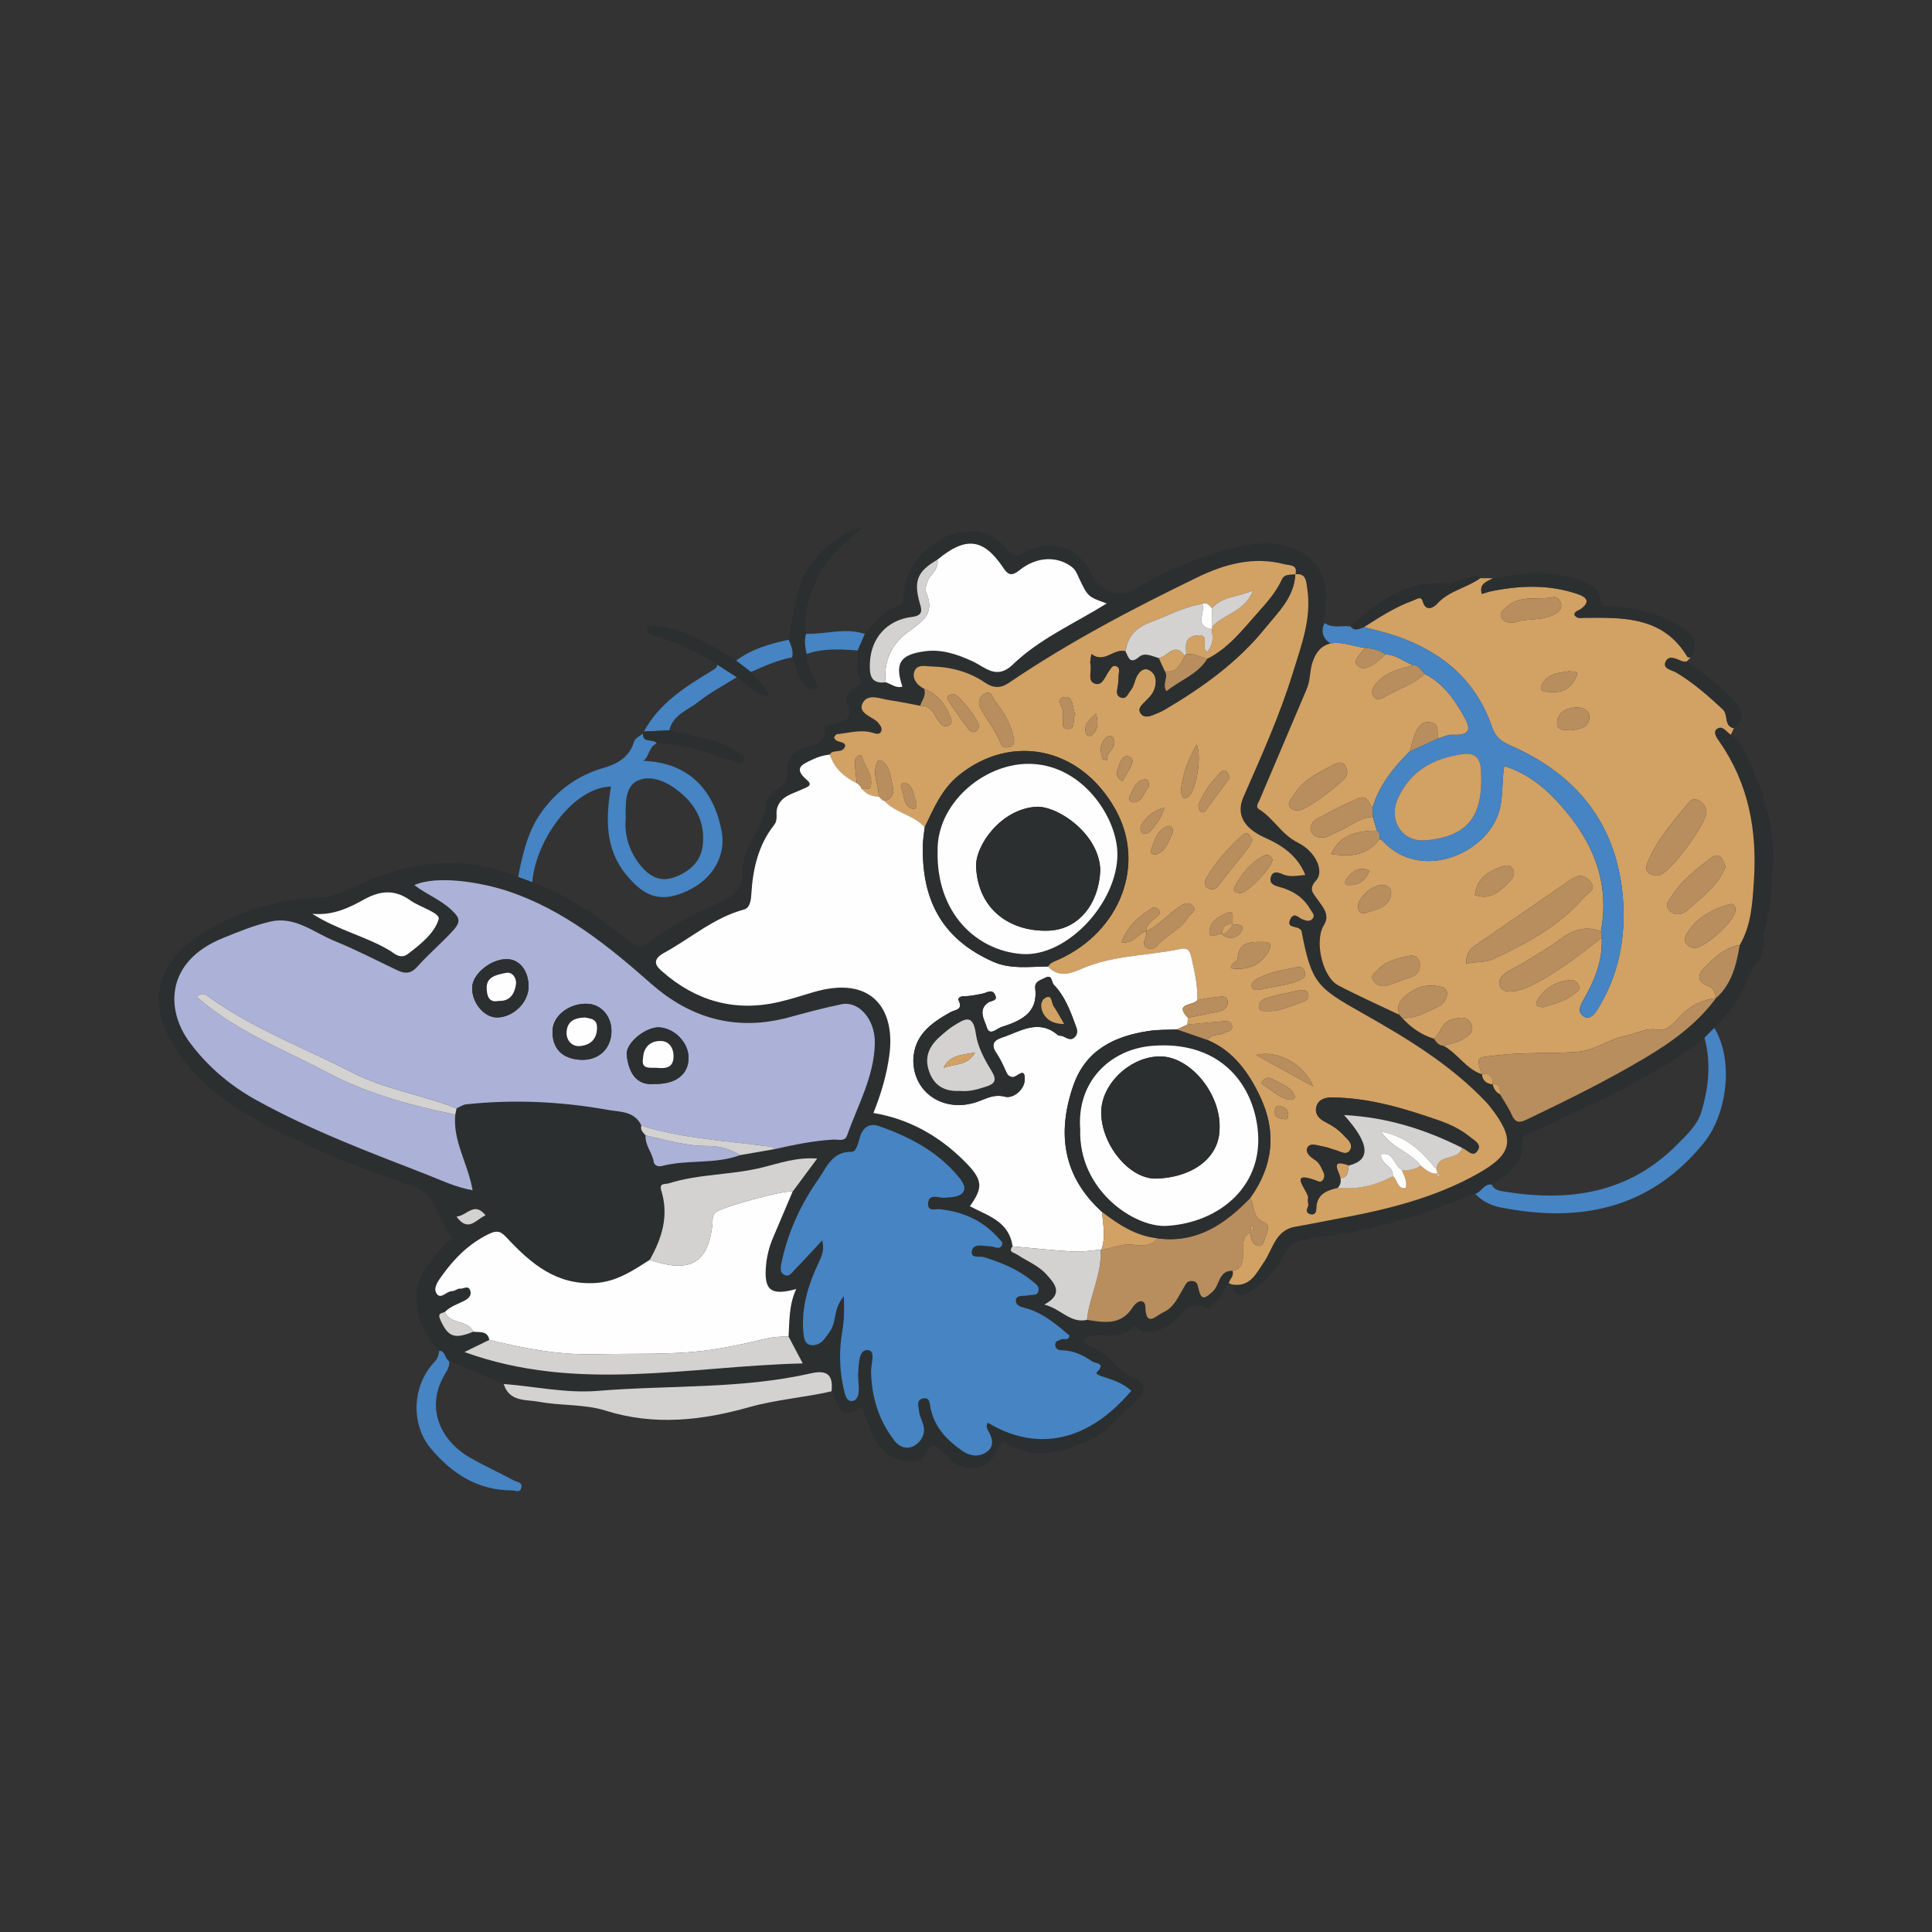 <svg viewBox="0 0 1080 1080" version="1.1" xmlns="http://www.w3.org/2000/svg" data-sanitized-data-name="Layer 1" data-name="Layer 1" id="Layer_1">
  <rect x="0" y="0" width="1080" height="1080" fill="#333333" stroke="none"/>
  <defs>
    <style>
      .cls-1 {
        fill: #b88e5e;
      }

      .cls-1, .cls-2, .cls-3, .cls-4, .cls-5, .cls-6, .cls-7 {
        stroke-width: 0px;
      }

      .cls-2 {
        fill: #d3d2d1;
      }

      .cls-3 {
        fill: #2c2f2f;
      }

      .cls-4 {
        fill: #fefefe;
      }

      .cls-5 {
        fill: #d2a164;
      }

      .cls-6 {
        fill: #4684c3;
      }

      .cls-7 {
        fill: #acb1d8;
      }
    </style>
  </defs>
  <path d="M986.24,524.9c0-.61.13-1.15.3-1.64-.29.06-.58.11-.88.16,1.43-6.28,2.81-12.33,4.19-18.38.64-16.16,3.09-32.39-1.17-48.4-.2-.74-.29-1.34-.3-1.83-1.49-3.94-2.61-7.95-2.98-12.11-.8-.82-1.24-1.93-1.33-3.08-1.21-1.86-2.28-4.17-3.32-6.95-3.03-8.16-5.99-16.33-13.18-21.98-2.57-1.41-4.63-5.75-7.94-3.09-2.25,1.81.17,5.06,1.5,6.96,16.37,23.45,21.15,49.72,19.31,77.64-.82,12.43-1.38,24.94-7.93,36.12-1.89,10.95-4.36,21.63-13.15,29.51l-.39-.44.34.48c-10.59,14.36-24.78,24.63-39.82,33.57-21.48,12.77-43.94,23.8-66.49,34.59-3.59,1.72-6.04,1.52-7.85-2.7-1.76-4.08-4.39-7.78-6.64-11.65-2.46-1.12-3.52-3.26-4.16-5.71l.03.17c-3.59-.34-5.72-2.15-5.96-5.88l-.23.2c-8.77-3.02-13.39-11.59-21.25-15.84-2.66-.15-4.07-1.99-5.37-3.97-7.06-2.13-12.82-6.26-17.79-11.6-.52-.6-1.04-1.19-1.56-1.79-11.41-5.45-22.99-10.56-34.16-16.46-8.96-4.74-13.39-24.99-8.07-33.52,3.7-5.94-.52-10.17-3.55-14.55-2.33-3.38-5.26-5.64-.75-10.55,4.65-5.05-.04-16.1-10.22-21.17-9.09-4.52-13.47-13.47-21.55-18.56-2.36-1.49-.61-3.41.07-5.03,8.82-20.84,17.68-41.67,26.55-62.49,2.02-4.74,1.49-9.96,3.21-14.9,1.87-5.36,4.51-8.9,9.93-10.34-4.36-2.89-5.42-6.74-3.35-11.49.24-3.63.43-7.28.73-10.91,1.37-16.73-6.61-28.22-22.88-32.16-7.01-1.7-14.23-1.79-21.38-.37-22.37,4.47-43.06,13.17-62.64,24.68-7.91,4.65-19.79.92-23.5-7.49-7.1-16.07-22.2-21.42-38.42-12.98-4.62,2.4-6.58,2.05-9.71-2.18-4.61-6.23-11.19-9.79-19.44-9.92-18.83-.3-38.14,18.02-38.04,37.02.01,2.83.08,3.52-2.61,4.52-8.14,3.05-13.74,9.39-19.06,15.96-1.35,3.09-2.71,6.18-4.06,9.26.78,5.16-2.04,10.59,1.36,15.6,1.91,2.82-.75,4.41-2.56,5.04-4.38,1.53-5.75,5.77-4.58,8.43,4.11,9.39-1.31,11.03-8.42,12.18-1.5.24-4.17,1.42-4.12,1.94,1.03,10.2-8.45,9.25-13.55,12.06-4.93,2.71-7.91,6.86-7.42,11,.75,6.35-1.88,9-6.52,11.84-2.27,1.39-5.07,4.26-5.13,6.52-.37,14.27-13.54,24.01-13.13,38.48.31,11.25-6.79,15.4-16.53,19.41-12.57,5.17-24.63,12.15-35.56,20.53-4.19,3.21-6.2,3.7-11.01-.12-16.78-13.31-34.16-25.97-54.62-33.43-2.65-.99-5.29-1.98-7.94-2.97-27.89-11.31-55.46-9.51-82.94,1.66-9.1,3.7-17.13,9.4-27.84,9.92-24.71,1.21-48.06,7.94-68.79,22.06-21.65,14.75-27.32,36.12-14.2,58.64,13.09,22.46,33.48,36.9,55.98,48.08,25.17,12.51,51.15,23.61,77.92,32.17,14.77,4.72,14.63,18.91,22.16,28.06,2.18,2.65-2.09,3.22-3.25,4.82-5.84,8.03-14.02,14.4-15.48,25.35-1.83,13.72,3.54,24.42,12.35,34.09,3.61.35,3.07,4.56,5.57,5.95,10.16,4.23,20.31,8.46,30.47,12.68,17.57,1.36,34.83,5.32,52.77,3.85,39.7-3.27,79.89-.87,119.1-9.82,9.37-2.14,12.33,1.37,11.39,10.07,3.72,5.74,3.9,17.23,15.98,9.23,2.05-1.36,1.81,2.52,2.48,4.02,3.21,7.19,5.05,15.04,11.29,20.68,6.18,5.59,19.62,7.82,22.28,1.97,4.85-10.66,8.19-2.87,12.14-.42,1.3.81,2.03,2.5,3.27,3.47,9.91,7.72,21.19,4.63,25.67-6.96.84-2.18,1.75-4.45,4.77-2.72,16.97,9.75,32.87,4.79,48.73-3.2,9.22-4.65,14.76-13.35,22.62-19.47,6.43-5,7.17-10.68.85-13.35-10.37-4.37-15.51-15.56-26.46-18.79-.93-.27-2.02-1.82-2.07-2.82-.07-1.23,1.22-1.89,2.62-2.29,8.22-2.31,18.31,3.19,24.9-5.9.47.36.95.69,1.41,1.07,6.67,5.54,12.56,1.43,18.34-1.7,6.78-3.66,10.03-14.88,21.06-9.48,1.53.75,2.39-1.78,3.61-2.58,4.22-2.76,5.87-7.34,8.59-11.15.53-2.37,3.17-4.1,2.08-6.95-7.77-.3-7.08,7.82-10.99,11.48-4.63,4.34-6.55,5.11-8.01-1.43-.54-2.44-.83-4.31-3.84-4.37-2.86-.06-3.36,1.96-4.58,3.97-3.06,5.03-5.37,10.89-11.3,13.54-4.12,1.84-9.66,8.77-10.02-3.12-.12-4.06-4.05-4.31-7.2.51-6.64,10.18-16,8.24-25.45,6.82-9.35,2.12-14.61-6.31-23.84-8.53,10.91-5.93,6.07-11.51,1.16-16.91-4.56-5.02-10.96-7.47-16.49-11.14-1.67-1.11-4.92-1.22-2.43-4.51-1.87-14-13.85-17.1-23.84-22.4,7.53-10.58,7.49-14.76-3.37-25.51-13.94-13.79-30.48-23.27-50.55-26.64,4.21-10.56,7.51-21.39,8.98-32.99,3.17-24.97-9.81-44.35-42.87-34.44-6.32,1.89-12.61,3.92-19.03,5.4-24.66,5.69-46.4-.6-65.14-17.06-2.42-2.13-7.01-6.03,1-10.4,14.89-8.13,27.82-19.7,44.79-24.27,3.09-.83,3.77-4.59,4.01-8.56.83-13.87,3.81-27.37,12.73-38.66,2.38-3.01.77-6.33,1.69-9.4,2.03-6.77,8.48-7.94,13.64-10.39,2.91-1.38,6.81-2.16,3.01-5.4-7.77-6.62-2.7-8.65,2.97-11.35,3.17-1.5,6.38-2.47,9.82-2.82,1.93-3.43,7.35-.07,8.73-4.99-.57-2.99-5.3-1.19-6.27-4.69.41-.5.91-1.68,1.51-1.73,6.56-.57,13.03-2.77,19.76-.89,1.53.43,4.06,1.62,5.06-.75.8-1.9-.75-3.61-1.98-5.12-.2-.25-.46-.45-.71-.65-3.59-2.79-10.62-4.85-7.5-10.29,3.02-5.26,9.85-2,15.01-1.28,5.68.8,11.29,2.04,16.94,3.08,1.08-3.1,3.54-5.88,2.21-9.54-3.85-1.89-6.57-5.36-5.56-9.2,1.26-4.8,6.51-3.29,9.97-3.21,10.69.24,20.92,3.04,29.77,9.07,4.82,3.28,8.93,3.01,13.19.11,33.54-22.78,69.36-41.57,105.74-59.17,14.87-7.2,31.11-11.7,48.18-7.19,2.96.78,7.62,0,6.34,5.58,6.09-.56,5.97,4.32,6.55,8.06,2.57,16.7-3.42,32.01-8.19,47.48-7.31,23.7-17.53,46.27-27.46,68.94-3.4,7.77-2.25,16.48,12.23,22.91,9.35,4.15,18.01,10,22.35,20.72-4.8.45-8.82,1.36-12.89-.5-2.31-1.06-5.3-1.88-6.34,1.54-1.13,3.74,1.54,4.81,4.71,5.66,7.25,1.96,13.34,5.64,17.25,12.43.98,1.69,2.81,3.26,1.49,5.09-1.55,2.15-3.8,1.43-6.06.46-1.99-.85-4.39-4-6.4-.24-2.48,4.65,1.76,4.27,4.23,5.25.75.3,1.74,1.02,1.87,1.69,5.6,29.11,8.61,31.51,33.75,45.71,24.71,13.95,49.22,28.66,69.11,49.54.88.93,1.73,1.89,2.52,2.89,14.17,18.07,13.09,26.2-6.58,37.32-24.41,13.79-51.35,20.31-78.7,25.34-7.83,1.44-15.62,3.11-23.48,4.43-11.27,1.89-12.58,12.5-17.6,19.81-4.39,6.39-7.69,14.03-17.63,12.55.72,8.04,5.72,6.38,10.05,3.87,8.33-4.83,14.51-12.26,18.79-20.54,2.75-5.32,6.03-7.57,11.41-8.4,10.5-1.62,21.01-3.24,31.44-5.27,22.12-4.3,43.11-12.21,63.99-20.41,3.55-.85,4.83-5.76,9.21-5.12,8.82-5.86,18.5-10.92,16.99-24.27-.32-2.83,3.56-3.76,6.11-4.99,31.54-15.16,63.95-28.73,92.25-49.87,1.26-.94,2.44-1.99,3.65-2.99,1.82-1.83,3.65-3.67,5.47-5.5,6.5-6.8,12.77-13.66,16.66-22.51,2.65-6.02,4.65-11.89,9.11-16.2.51-2.7,1.22-5.36,2.08-7.98.05-1,.08-2,.09-3ZM203.63,502.76c9.07-5,17.11-5.65,25.82.6,5.38,3.86,16.89,6.92,15.75,10.61-2.41,7.8-10.11,13.91-17.23,19.33-4.22,3.21-8.06-.71-9.7-1.71-13.43-8.15-29.12-11.47-43.65-20.74,11.7,1,20.56-3.43,29.01-8.09ZM259.65,755.8c5.67-2.77,9.78-4.79,13.9-6.8-1.04-5.35-5.46-4.09-8.98-4.59-10.69,4.42-14.16,2.87-18.44-6.65-1.72-3.83.74-3.53,2.59-4.39,3.13-3.17,7.34-4.41,11.15-6.41,1.86-.97,3.88-2.73,3.03-5.4-1.09-3.42-3.85-.95-5.76-1.2-1.36-.18-2.92,1.43-4.37,1.39-3.14-.1-6.25,4.84-8.63,1.49-2.21-3.11.66-6.99,2.75-9.91,6.89-9.64,14.85-17.76,25.88-23.3,5.71-2.87,7.52-1.33,10.92,2.31,13.26,14.15,27.46,26.16,48.98,24.88,12.07-.71,21.1-6.94,30.54-12.97,6.85-12.1,10.77-24.72,6.45-38.65-1.41-4.53,2.14-3.45,4.26-4.12,17-5.36,35.04-4.57,52.27-8.88,9.57-2.39,19.15-5.83,30.58-4.95-4.97,6.71-9.34,12.59-13.7,18.48-3.62,8.54-7.24,17.08-10.88,25.61-2.08,4.88-3.41,9.91-3.94,15.21-1.4,14.21,2.39,17.6,16.83,13.65-4.1,8.79-3.73,17.71-4.28,26.53,2.19,4.14,4.38,8.29,7.95,15.04-63.59,1.46-125.8,16.58-189.11-6.36ZM255.18,680.06c5.78-.3,9.83-8.74,16.25-.67-5.31,2.14-9.64,9.91-16.25.67ZM491.37,629.49c16.7,5.87,32.14,13.78,43.91,27.67,2.22,2.62,4.56,5.71,3.66,8.25-1.18,3.33-5.5,3.74-9.03,4.02-1.28.1-2.59.2-3.84,0-3.24-.51-7-1.33-7.23,3.34-.24,4.8,4.18,2.94,6.56,3.2,13.08,1.41,24.26,6.36,33,16.4,1.06,1.22,2.66,2.13,1.58,3.98-1.04,1.76-2.67,1.17-4.26.75-1.24-.33-2.54-.44-3.82-.53-3.46-.25-8.24-1.36-8.64,3.27-.33,3.83,4.4,2.19,6.94,2.97,9.66,2.99,18.93,6.76,26.88,13.34,1.83,1.52,3.86,2.66,3.52,5.18-.43,3.19-3.39,2.25-5.43,2.72-2.62.6-6.97-.39-7.25,2.63-.34,3.72,4.1,4.05,7.07,5.03,9,2.95,15.94,8.99,22.9,14.85-.68,3.29-3.24,1.44-4.76,2.18-1.48.71-3.24.92-3.23,2.91,0,2.48,1.85,3.15,3.94,3.19,6.36.1,11.79,2.78,16.84,6.24,1.71,1.17,7.75.76,2.6,5.83-1.38,1.36,2.48,2.39,3.87,2.84,5.53,1.78,10.93,3.66,15.3,7.69-26.77,31.63-56.12,32.5-80.16,17.87-1.07,1.49-.84,2.77.1,4.36,2.41,4.11,3.78,8.72-.83,11.98-4.29,3.04-9.35,2.34-13.53-.58-8.54-5.96-15.57-13.12-17.82-23.93-.47-2.28-.25-6.67-4.77-5.25-3.29,1.04-1.83,4.49-1.69,6.67.18,2.78,1.78,5.43,2.49,8.21,1.3,5.11-1.51,9.34-5.18,11.44-3.44,1.96-7.8,1.31-11.04-2.89-8.85-11.5-12.78-24.43-13.05-38.75-.08-4.22,2.84-11.62-1.9-11.87-5.08-.27-4.86,7.5-5.28,12.29-.31,3.47.46,7.02.3,10.51-.11,2.57-.96,5.59-4.04,5.69-2.54.08-3.4-2.87-3.92-4.9-2.91-11.32-3.21-22.86-1.22-34.31.99-5.7,1.1-11.22.85-19.39-5.29,6.26-4.4,11.78-6.18,16.43-1.22,3.19-3.05,5.31-4.98,7.77-2.06,2.63-4.97,3.57-7.57,3.11-3.3-.59-3.69-4.3-3.94-7.04-1.22-13.74,2.67-26.56,8.43-38.73,1.88-3.96,3.44-7.41,2.12-12.73-5.25,5.63-9.95,10.84-14.87,15.84-1.7,1.73-3.47,4.88-6.26,3.49-3.08-1.53-1.98-5.25-1.44-7.75,3.62-16.66,10.68-31.96,20.45-45.83,4.6-6.52,7.53-15.41,18.53-15.24,2.92.04,3.71-5.55,4.85-8.83,1.8-5.2,5.5-7.29,10.43-5.56ZM440.89,568.71c9.8-2.65,19.63-5.31,29.57-7.35,9.57-1.97,18.78,8.4,18.58,21.64-.28,18.6-9.54,34.74-15.53,51.75-1.26,3.59-5.06,2.11-7.64,2.26-11.17.64-22.04,2.91-32.89,5.35-6.41,1.12-12.82,2.23-19.23,3.35-14.13,5.25-29.4,2.34-43.73,6.07-2.34.61-4.29-.49-4.58-2.28-.83-5.2-4.95-9.34-4.56-14.84-1.31-1.59-3.14-2.96-2.34-5.46-3.83-8.24-12-7.56-18.96-8.81-26.18-4.7-52.56-5.89-79.05-3.07-1.83.19-3.54,1.47-5.3,2.24-.25,1.18-.5,2.35-.75,3.53-1.46,14.78,7.13,27.32,9.68,42.26-9.61-1.68-17.94-5.8-26.16-8.99-32.19-12.49-64.58-24.73-94.88-41.5-14.59-8.07-27.24-18.86-37.15-32.27-13.86-18.76-12.86-45.42,18.46-58.14,8.81-3.58,17.74-7.28,26.97-9.34,13.59-3.04,24.18,6.26,35.75,10.96,11.99,4.87,23.5,10.9,35.21,16.44,4.25,2.01,7.56,1.69,11.03-2.24,6.31-7.14,13.72-13.22,20.11-20.38,4.61-5.17,3.01-7.34-1.3-11.38-6.05-5.68-13.89-8.54-20.58-13.76,12.76-5.66,37.39-1.54,52.14,3.36,31.23,10.37,56.08,30.49,80.31,51.85,22.07,19.46,47.71,26.63,76.81,18.76ZM566.1,371.52c-9.11,8.79-15.56,1.28-22.6-1.93-8.51-3.89-17.13-6.8-26.44-5.56-14.08,1.87-16.99,6.81-12.62,19.8-3.62,1.08-6.26-1.57-9.37-2.43-8.81,1.25-9.03-5.01-8.8-10.73.55-14.03,9.61-24.12,23.53-25.79,7.11-.85,5.12-4.78,4.07-8.72-3.11-11.67-.85-16.9,10.17-23.3,15.96-13.21,25.77-11.92,36.88,4.68,2.24,3.35,4.23,5.03,8.81,1.33,10.06-8.12,21.48-7.91,29.26-2.05,2.4,1.81,3.03,3.94,4.02,6.02,5.06,10.67,4.96,10.72,15.65,14.49-18.02,11.23-37.48,19.65-52.56,34.2Z" class="cls-3"></path>
  <path d="M782.25,567.27c-11.41-5.45-22.99-10.56-34.16-16.46-8.96-4.74-13.39-24.99-8.07-33.52,3.7-5.94-.52-10.17-3.55-14.55-2.33-3.38-5.26-5.64-.75-10.55,4.65-5.05-.04-16.1-10.22-21.17-9.09-4.52-13.47-13.47-21.55-18.56-2.36-1.49-.61-3.41.07-5.03,8.82-20.84,17.68-41.67,26.55-62.49,2.02-4.74,1.49-9.96,3.21-14.9,1.87-5.36,4.51-8.9,9.93-10.34,6.63-1.29,12.72,1.71,19.11,2.38-1.63,3.43-7.4,6.89-3.7,10.25,3.19,2.91,8.32-.28,11.82-3.31,1.2-1.04,2.37-2.12,3.55-3.18,5.88.1,10.26,4.01,15.38,6.03-6.7,1.88-13.65,3.38-18.85,8.42-2.47,2.39-5.5,5.6-3.09,9.11,2.12,3.09,5.69.34,7.82-.83,6.94-3.81,14.71-6.24,20.62-11.83,9.77,4.84,15.89,13.16,21.17,22.24,3.75,6.43,6.65,12.43-5.5,11.75-2.72-.15-5.54,1.38-8.32,2.14-.36-3.57,1.06-8.4-4.26-9.14-4.88-.68-7.19,3.18-8.67,7.19-1.08,2.93-1.77,6-2.63,9.01-9.24,9.1-17.2,19.05-20.99,31.75-1.84-2.86-3.23-7.36-7.62-5.52-7.92,3.31-15.58,7.33-23.14,11.42-2.56,1.38-4.69,4.57-3.47,7.25,1.37,3.02,5.03,3.93,8.4,3.07,2.13-.55,4.01-2,6.1-2.78,6.77-2.55,12.21-8.26,19.98-8.44.77,2.55,1.53,5.09,2.3,7.64-10.31.19-20.07,1.45-25.63,13.05,11.19,1.93,20.36.7,27.14-8.33.56.32,1.25.53,1.66.98,21.16,23.11,58.2,7.38,65.15-16.55,2.4-8.26,1.33-16.73,2.85-25.27,12.96,4.11,22.35,11.85,30.54,20.83,18.49,20.28,28.76,43.5,23.49,71.66-9.16-3.8-16.55-.35-23.86,5.15-5.86,4.41-12.41,7.91-18.61,11.88-5.9,3.78-17.09,7.23-13.73,13.88,2.8,5.53,13.74,1.45,20.74-2.4,12.88-7.09,24.52-15.86,35.86-25.11.76,12.91-4.02,24.22-10.28,35.05-1.92,3.33-3.38,6.86.41,9.15,2.72,1.64,5.32-.51,7.08-3.27,12.36-19.33,16.46-40.94,14.67-63.13-3.3-40.93-25.6-68.92-62.92-85.18-5.01-2.18-8.37-4.77-10.17-10.09-8.88-26.2-27.82-42.15-53.38-50.99-5.97-2.06-12.18-3.43-18.29-5.12,8.78-5.53,17.45-11.26,27.34-14.77,2.02-.72,4.65-2.85,5.53.35,1.81,6.6,6.67,2.91,7.92,1.52,6.63-7.46,16.61-8.91,24.22-14.42,2.35.03,4.7.05,7.06.07-3.07,1.97-7.83,2.68-6.18,8.75,1.93-.55,3.69-1.19,5.5-1.56,16.15-3.28,32.23-3.8,48.09,1.63,5.4,1.85,7.15,4.45,1.69,8.44-1.36.99-3.67,1.1-3.42,3.38,1.6,2.09,3.23,1.48,5.24,1.46,22.07-.24,44.39-.78,57.86,21.85.2.34,1.22.19,1.86.27-.77.78-1.55,1.56-2.32,2.33-.95-.07-2.01.1-2.83-.26-3.27-1.43-7.49-3.55-9.05.75-1.33,3.66,3.73,4.22,6.26,5.74,9.49,5.71,17.71,12.92,25.79,20.43,3.33,3.1.47,9.36,6.27,10.64-.57,1.19-1.13,2.38-1.7,3.58-2.57-1.41-4.63-5.75-7.94-3.09-2.25,1.81.17,5.06,1.5,6.96,16.37,23.45,21.15,49.72,19.31,77.64-.82,12.43-1.38,24.94-7.93,36.12-7.53,1.05-12.88,6.03-17.96,10.85-3.98,3.78-8.34,8.82,1.05,12.31,2.41.9,3.14,3.85,3.77,6.35l-.39-.44s.34.48.34.48c-7.64,1.12-14.33,4.14-19.69,9.81-3.55,3.76-7.77,8.83-12.51,7.95-6.8-1.26-11.77,2.02-17.59,3.17-9.8,1.93-18.15,8.51-27.97,9.21-14.69,1.05-29.43.12-44.21,1.88-12.05,1.43-12.2.17-9.12,10.57-8.77-3.02-13.39-11.59-21.24-15.84,3.34-1.06,6.97-1.61,9.93-3.32,3.07-1.77,7.65-3.63,5.59-8.62-2.13-5.16-6.56-3.8-10.71-2.87-5.9,1.33-6.33,7.66-10.18,10.84-7.06-2.13-12.82-6.26-17.79-11.6,7.41.52,13.6-3.28,19.86-6.18,5.74-2.66,6.97-9.86,2.54-11.08-5.72-1.58-12.07-1.14-17.27,2.45-4.37,3.02-9.08,6.33-6.7,13.02ZM819.68,538.8c5.02-1.54,10.01-.33,14.96-2.65,18.83-8.79,36.98-18.48,50.82-34.49,2.19-2.54,7.54-4.43,3.28-9.24-3.41-3.85-6.99-3.3-11.07-.46-17.8,12.42-35.77,24.59-53.61,36.95-3.03,2.1-4.65,5.18-4.38,9.89ZM925.46,489.46c.83-.07,1.49-.05,2.11-.2,6.27-1.48,26.81-29.28,26.32-35.6-.4-5.22-6.58-8.99-9.51-5.42-8.9,10.89-18.66,21.34-23.71,34.82-1.47,3.94,1.16,5.91,4.78,6.39ZM964.63,484.69c-1.71-4.39-3.01-9.14-8.66-4.74-7.79,6.07-15.77,11.97-21.15,20.55-1.66,2.65-4.7,5.16-1.68,8.39,3.35,3.58,7.66,2.19,10.41-.35,6.73-6.22,14.51-11.55,19.04-19.89.74-1.36,1.42-2.75,2.04-3.97ZM753.17,431.63c-.82-5.72-3.87-6.32-7.69-4.22-8.29,4.57-17.21,8.39-22.28,17.19-1.24,2.16-4.07,4.25-1.97,6.75,2.07,2.47,5.57,1.93,8.08.53,8.13-4.52,15.5-10.19,22.3-16.52,1.03-.96,1.21-2.82,1.56-3.73ZM970.03,509.37c.38-2.83-.84-4.71-3.7-3.81-9.56,3.04-18.36,7.54-23.56,16.6-2.14,3.73-.16,7.04,4.03,7.77,5.28.92,22.83-14.95,23.23-20.56ZM846.26,348.08c6.7-2.76,15.23-.73,22.54-4.61,1.94-1.03,4.03-2.46,3.95-5.04-.09-2.51-2.38-5.05-4.06-4.68-8.83,1.94-18.87-1.67-26.55,5.69-1.61,1.54-4.03,2.45-3.01,5.28,1.05,2.89,3.54,3.44,7.14,3.35ZM793.73,538.82c-.32-3.27-2.91-5.35-6.47-4.41-5.76,1.53-11.89,2.41-16.43,7.12-2,2.07-5.28,3.55-2.95,6.87,1.68,2.39,4.56,3.56,7.7,2.48,4.54-1.55,9.07-3.12,13.55-4.82,2.92-1.11,4.86-3.08,4.59-7.24ZM824.52,500.43c9.63,3.05,14.76-2.97,20.03-8.42,1.91-1.97,2.52-4.65.65-6.92-1.65-2-4.07-1.26-6.21-.5-7.44,2.67-13.54,6.6-14.48,15.84ZM862.67,563.06c5.75-1.92,12.04-3.15,17.2-7.4,1.54-1.27,3.43-1.9,2.79-4.27-.68-2.51-2.65-3.81-5.09-3.53-7.73.9-14.06,4.29-18.11,11.18-1.94,3.3.3,3.81,3.21,4.01ZM763.04,510.45c6.36-2.22,13.56-3,14.61-10.91.39-2.94-1.92-5.09-5.59-4.81-5.7.43-13.23,7.46-12.92,12.18.19,2.87,1.57,3.98,3.89,3.54ZM878.23,408.25c4.2-.78,9.85-.89,10.25-7.08.27-4.14-4.07-5.96-7.47-5.72-5.19.37-10.49,2.44-10.59,8.75-.07,4.38,4.23,3.78,7.81,4.05ZM877.23,375.21c-6.07.8-13.08,1.57-15.64,8.24-1.38,3.6,3.43,3.25,6.08,3.43,6.98.47,11.45-3.4,13.79-9.3,1.13-2.85-2.31-1.87-4.23-2.37ZM765.25,486.51c-5.93-2.52-9.51.94-12.72,5.12-.84,1.09-.76,3.01.61,3.1,5.53.4,9.73-1.9,12.05-7.13.12-.27.04-.63.07-1.09Z" class="cls-5"></path>
  <path d="M724.06,320.99c6.24-.66,6.11,4.28,6.69,8.06,2.57,16.7-3.42,32.01-8.19,47.48-7.31,23.7-17.53,46.27-27.46,68.94-3.4,7.77-2.25,16.48,12.23,22.91,9.35,4.15,18.01,10,22.35,20.72-4.8.45-8.82,1.36-12.89-.5-2.31-1.06-5.3-1.88-6.34,1.54-1.13,3.74,1.54,4.81,4.71,5.66,7.25,1.96,13.34,5.64,17.25,12.43.98,1.69,2.81,3.26,1.49,5.09-1.55,2.15-3.8,1.43-6.06.46-1.99-.85-4.39-4-6.4-.24-2.48,4.65,1.77,4.27,4.23,5.25.75.3,1.74,1.02,1.87,1.69,5.6,29.11,8.61,31.51,33.75,45.71,24.71,13.95,49.22,28.66,69.11,49.54.88.93,1.73,1.89,2.52,2.89,14.17,18.07,13.09,26.2-6.58,37.32-24.41,13.79-51.35,20.31-78.7,25.34-7.83,1.44-15.62,3.11-23.48,4.43-11.27,1.89-12.58,12.5-17.6,19.81-4.39,6.39-7.69,14.03-17.63,12.55-.68-.23-1.36-.47-2.04-.7.53-2.37,3.17-4.1,2.08-6.95,6.03-1.16,5.76-5.97,6.03-10.43.25-4.02-1.1-8.58,3.87-10.92h0c.52,3.11.85,6.48,4.66,7.35,1.86.43,2.69-1.18,3.16-2.79,1.03-3.53,4.11-8.72.12-10.27-7.13-2.76-5.22-9.26-7.94-13.68,12.95-17.95,14.87-37.26,5.39-56.99-6.35-13.22-14.81-25.25-29.24-31.31,2.06-3.67,6.32-2.26,9.26-3.99,1.78-1.05,4.89-.84,4.43-3.89-.43-2.9-3.18-2.73-5.33-2.56-6.56.51-13.11,1.21-19.67,1.84.1-1.27.21-2.53.31-3.8,5.56-1.14,11.12-2.29,16.69-3.4,3.53-.71,6.32-2.73,5.48-6.36-.73-3.15-4.33-1.9-6.63-1.77-3.44.19-6.85,1.07-10.27,1.66.35-8.31-1.59-16.28-3.4-24.31-.8-3.52-2.13-5.14-5.79-4.36-17.36,3.71-35.36,3.42-52.41,9.87-6.28,2.38-14.67,7.84-21.84-.02,1.43-2.44,4.08-3.02,6.37-4.07,33.85-15.55,48.62-52.84,31.29-83.78-19.79-35.34-58.62-42.47-87.55-19.01-9.51,7.72-14,18.51-19.06,29.02-6.22-6.98-16.42-7.93-22.67-14.87,5.34-.83,5.52-4.85,4.69-8.65-1.05-4.86-1.48-10.56-5.91-13.52-2.56-1.71-3.15,1.82-3.59,3.94-1.15,5.49,2.12,10.5,1.71,15.91-3.73.02-6.87-1.25-9.29-4.16,1.87-.1,4.57.36,4.97-1.76,1.16-6.18-3.49-10.99-5.03-16.58-.5-1.82-3.98.32-3.92,2.94.1,4.05.69,8.09,1.07,12.13-7.04-3.44-12.59-8.29-15.13-15.99,1.93-3.43,7.35-.07,8.74-4.99-.57-2.99-5.3-1.19-6.27-4.69.41-.5.91-1.68,1.51-1.73,6.56-.57,13.03-2.77,19.76-.89,1.53.43,4.06,1.62,5.06-.75.8-1.9-.75-3.61-1.98-5.12-.2-.25-.46-.45-.71-.65-3.59-2.79-10.62-4.84-7.5-10.29,3.02-5.26,9.85-2,15.01-1.28,5.68.8,11.29,2.04,16.94,3.08,6.24-.47,7.63,4.9,10.36,8.63,1.41,1.93,3.12,3.76,5.58,2.46,2.74-1.44,1.38-3.82.51-5.89-2.83-6.76-7.26-11.98-14.24-14.74-3.85-1.89-6.57-5.36-5.56-9.2,1.26-4.8,6.51-3.29,9.97-3.21,10.69.24,20.92,3.04,29.77,9.07,4.82,3.28,8.93,3.01,13.19.11,33.54-22.78,69.36-41.57,105.74-59.17,14.87-7.2,31.11-11.7,48.18-7.19,2.98.79,7.7-.03,6.32,5.7-2.73.44-6.03-.46-7.57,2.9-3.17,6.91-8.18,12.61-13.11,18.12-8.67,9.68-16.66,20.29-28.75,26.31-3.81-1.19-7.39-3.39-11.64-2.74-.23-4.75-1.25-9.74,5.95-10.52,8.49-.93,1.4,7.47,5.89,9.08,3.25-3.71,3.38-8,2.28-12.54.17-.45.32-.91.45-1.38,6.22-7.15,17.99-8.11,22.87-20.31-9.06,3.93-17.49,3.37-23.03,9.98-1.5-1.52-2.74-3.62-5.45-2.35-10.34,1.53-19.37,6.61-28.97,10.2-8.29,3.1-12.65,7.94-13.9,16.25-6.65-1.89-11.92,7.19-19.09,1.48-.27,2.44-.91,4.15-.52,5.58,1.01,3.79-2.18,9.69,2.8,11.08,4,1.12,5.49-4.48,7.77-7.44.94-1.22,1.68-3.09,3.64-2.47,2.54.8,1.71,2.99,1.57,4.83-.17,2.23-.13,4.5-.54,6.68-.43,2.31-1.06,4.83,1.44,5.97,3.35,1.53,4.2-2.04,5.69-3.77,1.2-1.4,1.92-3.34,2.43-5.16,1.16-4.09,4.11-8.06,7.74-6.42,4.03,1.82,5.04,6.61,2.83,11.67-1.28,2.92-3.4,4.48-5.33,6.53-1.5,1.58-3.59,3.43-2.17,5.85,1.57,2.67,4.33,2.24,6.8,1.29,2.35-.9,4.73-1.86,6.89-3.13,20.92-12.32,40.58-26.4,55.93-45.36,7.26-8.97,16.43-17.39,16.99-30.32ZM683.38,522.48c4.65,3.55,9.04,1.27,10.89-2.51,1.65-3.38-2.73-3-5.07-3.3-.66-2.41,1.18-7.71-2.44-6.56-4.59,1.46-10.53,4.93-10.72,10.54-.18,5.23,4.99.34,7.34,1.83ZM803.73,656.04c-.16.94-.23,1.79,1.14,1.01-.43-.29-.87-.58-1.3-.87-.1-.68-.2-1.36-.3-2.04-.29-3.71,1.4-5.46,5.02-6.63,3.38-1.09,7.64-1.49,9.13-5.81,2.94.91,6.05,5.96,8.81,1.04,1.83-3.27-2.04-5.17-4.61-7.26-5.31-4.31-11.34-7.09-17.63-9.28-19.3-6.71-38.8-12.57-59.52-12.73-4.26-.03-7.93,1.47-8.73,5.74-.69,3.68,1.67,6.26,5.27,8.07,3.61,1.82,7.2,4.18,9.89,7.13,1.96,2.14,5.63,4.86,3.97,8.12-1.95,3.83-5.59,1.06-8.48.32-2.16-.56-4.23-1.56-6.42-1.88-3.08-.45-7.38-2.44-8.99.4-1.63,2.88,1.51,5.36,4.5,7.31,2.14,1.39,3.39,4.44,4.52,6.98,1.13,2.55-.84,5.58-2.79,4.82-19.33-7.53-4.94,5.9-5.97,9.54-.41,1.44.51,3.36-.09,4.62-1.14,2.4-.58,3.74,1.79,4.15,2.08.36,2.84-1.39,2.85-3.02.04-8.07,5.62-10.37,12.08-11.82,10.91,1.15,21.06-1.31,30.66-6.4,2.92,1.54,2.06,7.16,7.13,6.58,1.4-3.85-.95-6.88-2-10.15,3.74.33,7.3-.09,10.43-2.41,2.91,2.13,5.52,4.91,9.63,4.44ZM640.7,520.55c.13-4.17,3.32-5.98,6.15-8.12,1.47-1.11,1.92-2.81.65-4.14-.69-.72-2.66-1.22-3.39-.76-7.43,4.7-14.06,10.16-17.11,19.15,6.87,1.07,9.05-4.91,13.69-6.12,1.03,3.05-2.96,6.28-.12,8.94,1.67,1.56,4.58,1.07,6.14-.75,5.24-6.08,13.32-9.02,17.57-16.13,1.19-1.98,5.02-3.37,2.56-6.22-2.27-2.64-5.15-1.16-7.72.57-6.34,4.27-11.25,10.46-18.43,13.58ZM700.1,469.5c-1.5-2.17-2.31-5.45-5.61-2.54-7.97,7-14.94,14.89-20.24,24.1-1.07,1.86-1.14,4.62,1.62,5.72,2.31.93,3.94.13,5.6-2.12,5.09-6.89,10.66-13.43,15.94-20.19,1.15-1.47,1.82-3.31,2.7-4.97ZM566.87,413.7c-1.53-9.01-5.79-15.62-10.71-22.01-1.67-2.16-1.81-6.06-5.92-3.83-3.07,1.66-3.57,5.13-2.32,7.6,3.57,7,8.9,13,11.67,20.53.75,2.03,3.06,2.1,5.03,1.5,2.4-.74,2.27-2.77,2.24-3.78ZM703.63,553.34c7.87-2.09,15.74-2.18,22.88-5.48,1.96-.91,3.54-1.74,3.02-4.1-.46-2.07-1.87-3.61-4.12-3.17-7.86,1.54-15.86,2.77-22.99,6.73-1.57.87-3.43,2.37-2.54,4.64.71,1.82,2.64,1.38,3.75,1.39ZM688.06,541.27c9.34,1.22,16.32-1.34,21.04-9.45,1.8-3.09,1.29-5.33-2.15-5.28-6.48.08-14.35-.86-15.04,8.74-.23,3.15-3.66,2.3-3.86,6ZM711.3,480.35c-.68-1.73-2.63-3.16-4.84-2-7.27,3.79-12.25,10.01-16.12,17.02-1.71,3.09.84,3.86,3.36,3.8,3.69-.09,17.6-14.39,17.61-18.82ZM709.81,565.24c6.43-.2,12.27-3.07,18.31-5.15,1.78-.61,3.72-1.72,3.28-4.12-.46-2.46-2.66-2.8-4.54-2.43-6.26,1.25-12.54,2.56-18.67,4.3-2.35.67-5.07,2.52-4.36,5.49.7,2.9,3.78,1.42,5.98,1.9ZM702.23,589.79c11.31,6.22,20.98,11.54,31.84,17.52-4.79-12.17-19.97-20.72-31.84-17.52ZM669.03,416.17c-5.07,8.64-7.86,16.64-8.84,25.23-.16,1.4.34,3.25,1.23,4.31.86,1.02,2.26.1,3.28-.8,3.97-3.51,7.19-21.58,4.33-28.73ZM687.44,434.68c-.61-1.23-.94-2.53-1.75-3.37-1.04-1.09-2.21-.58-3.26.42-5.33,5.09-9.48,11-12.33,17.77-.41.97-.02,2.59.56,3.59.79,1.37,2.47,1.1,3.23.09,4.56-6.03,8.96-12.19,13.55-18.5ZM532.92,387.9c-1.88.7-4.86.8-2.49,4.22,3.6,5.2,6.98,10.59,10.96,15.49,1.83,2.25,4.76,2.41,5.82-1.3.81-2.83-11.06-18.05-14.29-18.41ZM601.13,399.5c-1.82-3.53-.91-10.39-5.83-9.82-6.31.74-.12,6.12-1.18,9.28-.1.29-.06.66.02.96.72,2.74-1.82,7.68,3.16,7.56,4.31-.11,1.9-5.4,3.83-7.98ZM709.43,602.43c-2.61.06-5.27,2.76-3.68,3.7,5.08,3,9.23,7.94,15.57,8.64,1.48.16,2.86-.94,2.4-2.15-1.85-4.88-6.71-6.31-10.78-8.59-1.11-.62-2.31-1.06-3.51-1.6ZM655.7,465.1c-.04-2.21-1.08-3.86-2.8-3.31-6.4,2.05-7.45,8.26-9.48,13.47-.69,1.78,1.36,2.88,3.09,2.26,5.91-2.14,6.78-8.03,9.19-12.42ZM650.83,451.69c-5.16.17-13.62,7.69-13.31,11.9.06.79.66,1.95,1.31,2.22,1.62.68,3.15,0,4.31-1.28,3.38-3.78,6.38-7.79,7.69-12.84ZM642.19,439.74c.3-2.6-.53-4.27-2.36-4.02-5.33.75-6.34,5.76-8.37,9.54-.84,1.56.51,3.46,2.35,3.26,5.52-.6,5.66-6.29,8.38-8.78ZM512.33,448.49c-2.15-3.44-1.01-9.09-6.23-10.8-1.68-.55-3.12,1.16-2.23,3,1.94,3.97.73,9.89,6.38,11.51,1.74.5,2.22-1.77,2.08-3.71ZM627.55,436.61c1.19-2.09,2.28-4.23,3.58-6.24,1.62-2.5,3.33-6.05.35-7.33-3.47-1.5-5.24,2.32-6.21,5.38-.93,2.92-2.19,6.08,2.28,8.2ZM618.97,425.08c-1.11-4.96,5.99-6.68,3.39-12.34-.74-1.61-2.38-1.93-3.9-.54-3.83,3.5-3.66,7.68-2.01,12.08.07.18.55.19,2.52.8ZM612.74,399c-4.17,3.39-7,6.16-5.75,10.81.29,1.07,1.92,2.21,3.08,1.32,3.7-2.83,4.04-6.72,2.67-12.13ZM714.92,618.08c-2.08.3-2.29,1.79-2.29,3.42,0,3.56,2.87,3.69,5.22,4.12,2.32.43,2.34-1.44,2.22-2.99-.26-3.12-2.78-3.78-5.15-4.55Z" class="cls-5"></path>
  <path d="M767.18,451.68c3.79-12.7,11.75-22.64,20.99-31.75,5.19-2.35,10.38-4.71,15.57-7.06,2.78-.76,5.59-2.29,8.32-2.14,12.15.68,9.24-5.32,5.5-11.75-5.28-9.08-11.4-17.4-21.17-22.23-2.01-1.84-3.1-4.89-6.5-4.87-5.12-2.02-9.5-5.94-15.38-6.03-3.45-2.62-7.54-3.23-11.67-3.76-6.39-.67-12.48-3.66-19.11-2.38-4.35-2.89-5.41-6.74-3.35-11.49,4.53,3.24,9.76,1.32,14.64,1.95,2.35,3.03,4.92,1.2,7.45.35,6.1,1.69,12.32,3.05,18.29,5.12,25.56,8.84,44.49,24.79,53.38,50.99,1.8,5.31,5.16,7.9,10.17,10.09,37.32,16.26,59.62,44.25,62.92,85.18,1.79,22.19-2.31,43.8-14.67,63.13-1.76,2.75-4.36,4.91-7.08,3.27-3.8-2.29-2.33-5.83-.41-9.15,6.26-10.83,11.05-22.15,10.28-35.05-.13-1.13-.26-2.27-.39-3.4,5.27-28.16-5-51.38-23.49-71.66-8.19-8.98-17.58-16.72-30.54-20.83-1.52,8.54-.45,17.01-2.85,25.27-6.96,23.92-43.99,39.66-65.15,16.55-.42-.45-1.1-.66-1.67-.98-.02-1.72.1-3.5-1.51-4.73-.77-2.55-1.53-5.09-2.3-7.64-.08-1.66-.16-3.33-.24-4.99ZM817.39,421.55c-15.85,2.33-28.76,9.08-35.84,24.53-5.68,12.37,2.17,24.95,15.69,23.66,24.09-2.3,32.07-14.3,30.66-39.17-.39-6.89-3.37-10.05-10.51-9.02Z" class="cls-6"></path>
  <path d="M297.56,493.12c-2.65-.99-5.29-1.98-7.93-2.97,2.61-13.01,5.42-25.88,13.59-36.92,8.79-11.88,20.13-19.93,34.28-24.01,8.05-2.32,14.45-6.15,17.03-14.86.53-1.77,3.21-2.9,4.9-4.33-.21,5.75,6.03,2.51,7.76,5.55-4.51,1.72-3.95,6.75-7.48,9.77,27.22.98,39.91,18.47,43.75,39.63,2.29,12.61-4.2,26.29-19.8,33.29-13.84,6.21-22.96,3.64-33.43-9.05-12.25-14.84-11.61-32.01-8.69-49.54-21.14.5-42.16,30.18-43.97,53.42ZM349.64,459.95c-.23,8.72,2.92,17.95,9.86,25.5,4.71,5.12,10.42,7.63,17.9,4.8,8.45-3.21,14.32-8.77,15.41-17.46,1.52-12.09-3.21-22.17-12.8-30.02-7.14-5.85-16.16-9.93-23.83-6.24-6.74,3.25-6.61,13.06-6.38,20.86,0,.32-.04.64-.16,2.56Z" class="cls-6"></path>
  <path d="M281.58,773.65c17.57,1.36,34.83,5.32,52.77,3.85,39.7-3.27,79.89-.87,119.1-9.82,9.37-2.14,12.33,1.37,11.39,10.07-15.23,3.51-30.81,4.57-46.07,8.87-26.23,7.4-52.97,10.54-80.23,1.93-11.7-3.7-24.83-2.65-37.09-4.93-7.25-1.35-16.76.22-19.87-9.97Z" class="cls-2"></path>
  <path d="M952.84,580.09c1.82-1.83,3.65-3.67,5.47-5.5,11.22,18.62,6.87,48.43-5.6,63.94-29.88,37.19-69.44,45.35-114.15,36.38-5.08-1.02-10.15-3.47-13.93-7.58,3.54-.85,4.83-5.76,9.21-5.13,1.45,3.1,4.41,3.47,7.27,3.93,36.22,5.86,69.45.99,96.56-26.46,5.35-5.42,11.06-10.58,13.35-18.02,4.2-13.64,5.53-27.51,1.82-41.55Z" class="cls-6"></path>
  <path d="M245.55,755.01c3.61.35,3.07,4.56,5.57,5.95.32,3.11-1.41,5.43-2.85,7.96-10.71,18.82-1.36,36.91,14.53,45.95,8.05,4.58,16.5,8.46,24.67,12.83,1.69.9,5.08.92,3.84,4.35-.96,2.65-3.23,1.09-4.98,1.09-19.25,0-33.57-9.23-45.59-23.53-10.77-12.81-11-34.57,2.38-48.56,1.77-1.85,2.03-3.87,2.43-6.05Z" class="cls-6"></path>
  <path d="M945.16,367.47c-.64-.08-1.66.07-1.86-.27-13.47-22.62-35.79-22.09-57.86-21.85-2.01.02-3.64.63-5.24-1.46-.25-2.28,2.06-2.39,3.42-3.38,5.46-3.99,3.71-6.59-1.69-8.44-15.86-5.43-31.93-4.91-48.09-1.63-1.82.37-3.58,1.01-5.5,1.56-1.65-6.07,3.11-6.78,6.18-8.75,16.03-2.75,32.03-4.61,47.95.83,5.98,2.05,11.69,4.49,12.34,11.65.47,5.16,4.63,3,6.42,3.19,13.34,1.4,26.24,3.66,37.88,11.05,6.97,4.43,11.65,9.03,6.05,17.5Z" class="cls-3"></path>
  <path d="M440.84,357.65c1.84-11.34,3.47-22.63,7.54-33.59,4.23-11.38,21.77-28.2,33.61-29.07-10.04,8.77-19.85,16.45-25,28.04-4.42,9.95-8.31,20.02-6.39,31.26-1.14,3.79-.48,7.54.32,11.28-.38,7.14,4.37,12.68,6.36,19.12-5.16,2.25-7.69-1.43-9.41-4.31-2.34-3.92-3.43-8.59-5.06-12.94.82-3.56-.6-6.67-1.98-9.79Z" class="cls-3"></path>
  <path d="M762.46,350.51c-2.53.85-5.11,2.67-7.45-.35,14.87-13.35,30.07-25.62,52.08-23.97,4.73.35,9.78-2.03,14.5-3.68,2.33-.81,4.1-1.41,5.86.68-7.61,5.51-17.58,6.96-24.21,14.42-1.24,1.4-6.11,5.08-7.92-1.52-.88-3.21-3.51-1.07-5.53-.35-9.88,3.52-18.55,9.25-27.34,14.77Z" class="cls-3"></path>
  <path d="M359.94,408.93c8.44-15.62,22.78-24.75,37.32-33.59,1.73-1.05,3.36-1.65,3.78-3.78,3.62,2.32,7.23,4.65,10.86,6.97-7.18,4.53-14.8,8.49-21.4,13.74-5.92,4.71-14.35,7.2-16.36,15.99-4.73.22-9.46.45-14.19.67Z" class="cls-6"></path>
  <path d="M411.89,378.53c-3.62-2.32-7.24-4.65-10.85-6.97-10.96-6.79-22.37-12.68-34.91-15.98-2.47-.65-4.84-1.56-4.26-4.04.81-3.45,3.88-1.85,6.21-1.54,16.37,2.18,29.83,10.91,43.46,19.27,2.77,2.12,5.55,4.23,8.32,6.35,2.6,4.55,7.98,7.05,9.97,13.34-8.58-.17-12.25-7.1-17.93-10.43Z" class="cls-3"></path>
  <path d="M969.29,407.11c-5.8-1.29-2.94-7.54-6.27-10.64-8.08-7.51-16.3-14.72-25.79-20.43-2.52-1.52-7.59-2.08-6.26-5.74,1.56-4.3,5.78-2.18,9.05-.75.82.36,1.88.19,2.83.26,9.25,6.39,18.38,12.98,26.04,21.23,4.58,4.93,7.12,10.56.4,16.08Z" class="cls-3"></path>
  <path d="M359.94,408.93c4.73-.22,9.46-.45,14.2-.67,12.35,3.37,25.47,4.08,36.7,11.31,2.39,1.54,6.3,2.37,4.94,5.47-1.38,3.13-5.06.61-7.41-.1-13.52-4.09-26.65-9.74-41.18-9.34-1.73-3.04-7.97.2-7.76-5.55.16-.37.33-.74.51-1.11Z" class="cls-3"></path>
  <path d="M450.92,365.57c-.8-3.74-1.46-7.48-.32-11.27,10.94.34,21.89-3.61,32.82.09-1.35,3.09-2.71,6.18-4.06,9.27-9.57-.78-19.13-1.34-28.44,1.92Z" class="cls-6"></path>
  <path d="M419.85,375.62c-2.77-2.12-5.55-4.23-8.32-6.35,8.72-6.52,18.88-9.42,29.31-11.62,1.38,3.12,2.79,6.23,1.98,9.79-8.08,1.53-15.52,4.88-22.97,8.18Z" class="cls-6"></path>
  <path d="M358.54,629.21c-3.83-8.24-12-7.56-18.95-8.81-26.18-4.7-52.56-5.89-79.05-3.07-1.83.19-3.54,1.47-5.3,2.24-19.28-7.53-39.96-10.55-58.72-20.19-26.57-13.65-54.73-24.21-79.27-41.75-1.69-1.2-4.04-3.55-7.27-.45,21.49,19.14,48.17,29.11,72.81,42.23,22.31,11.87,46.89,18.51,71.7,23.69-1.46,14.78,7.13,27.32,9.68,42.26-9.61-1.68-17.94-5.8-26.16-8.99-32.19-12.49-64.58-24.73-94.88-41.5-14.59-8.08-27.24-18.86-37.15-32.27-13.86-18.76-12.86-45.42,18.46-58.14,8.81-3.58,17.74-7.28,26.97-9.34,13.59-3.04,24.18,6.26,35.75,10.96,11.99,4.87,23.5,10.9,35.21,16.44,4.25,2.01,7.56,1.69,11.03-2.24,6.31-7.14,13.72-13.22,20.11-20.38,4.61-5.17,3.01-7.34-1.3-11.38-6.05-5.68-13.89-8.54-20.58-13.76,12.76-5.66,37.39-1.54,52.14,3.36,31.23,10.37,56.08,30.49,80.31,51.85,22.07,19.46,47.71,26.63,76.81,18.76,9.8-2.65,19.63-5.31,29.57-7.35,9.57-1.97,18.78,8.4,18.58,21.64-.28,18.6-9.54,34.74-15.53,51.75-1.26,3.59-5.06,2.11-7.64,2.26-11.17.64-22.04,2.91-32.89,5.35-1.38-1.71-3.35-1.48-5.25-1.73-23.19-3.08-46.69-4.26-69.2-11.43ZM365.83,605.94c11.96.23,19.15-5.34,19.07-14.8-.07-8.38-7.81-16.35-16.37-16.85-7.35-.43-18.84,8.69-18.19,15.32.87,8.87,4.73,17.45,15.49,16.33ZM324.3,592.43c10.01.6,17.21-5.8,17.51-15.54.26-8.52-5.44-15.32-13.22-15.76-10.05-.57-19.41,6.47-19.71,14.84-.36,9.93,5.19,15.85,15.43,16.46ZM295.48,551.58c.06-8.77-4.87-15.19-11.85-15.42-8.97-.3-19.45,8.11-19.69,15.79-.27,8.29,6.4,16.59,13.5,16.8,9.13.27,17.98-8.16,18.05-17.18Z" class="cls-7"></path>
  <path d="M585.85,540.27c7.17,7.86,15.55,2.4,21.84.02,17.05-6.45,35.05-6.16,52.41-9.87,3.66-.78,5,.84,5.79,4.36,1.81,8.03,3.75,16,3.4,24.31-1.95,3.18-13.31,1.36-5.26,9.86-.1,1.27-.21,2.53-.31,3.8-1.93.9-3.86,1.8-5.8,2.7-5.16.25-10.38.07-15.47.81-19.41,2.83-35.58,10.65-42.48,30.59-9.25,26.71-5.78,50.8,16.03,70.6.67,7.11,2.17,14.23-.33,21.29l-.44-.18c-5.02.39-10.07,1.35-15.06,1.07-11.41-.65-22.78-1.91-34.16-2.92-1.87-14-13.85-17.1-23.84-22.4,7.53-10.58,7.49-14.76-3.37-25.51-13.94-13.79-30.48-23.27-50.54-26.64,4.21-10.56,7.51-21.39,8.98-32.99,3.17-24.97-9.81-44.35-42.87-34.44-6.32,1.89-12.61,3.92-19.03,5.4-24.66,5.69-46.4-.6-65.14-17.06-2.42-2.13-7.01-6.03,1-10.4,14.89-8.13,27.82-19.7,44.79-24.27,3.09-.83,3.77-4.59,4.01-8.56.83-13.87,3.81-27.37,12.73-38.66,2.38-3.01.77-6.33,1.69-9.4,2.03-6.77,8.48-7.94,13.64-10.39,2.91-1.38,6.81-2.16,3.01-5.4-7.77-6.62-2.7-8.65,2.97-11.35,3.17-1.51,6.38-2.47,9.82-2.82,2.53,7.7,8.08,12.54,15.12,15.99,0,0,.27-.07.27-.07.71.79,1.42,1.59,2.13,2.38-.05.44.12.76.51.96,2.41,2.9,5.56,4.18,9.29,4.16,0,0,0-.12,0-.12.74.7,1.48,1.4,2.23,2.1.2.34.49.45.87.35,6.25,6.94,16.45,7.88,22.67,14.87-.35,3.15-.92,6.29-1.01,9.45-1.01,32.89,12.19,53.79,39.38,65.78,9.76,4.31,20.3,2.64,30.58,2.6ZM510.56,592.48c-.11,18.59,17.31,29.88,35.81,23.42,4.93-1.72,9.22-4.45,15.59-2.81,4.15,1.07,10.6-3.59,10.87-9.4.37-8.02-4.51-1.18-6.93-1.59-1.77-.3-2.64-1.11-3.39-2.81-1.65-3.74-3.39-7.52-5.68-10.88-3.14-4.59-.97-7.03,3.09-8.35,10.27-3.34,20.44-10.81,31.38-1.49.64.54,1.89.29,2.75.65,2.3.98,4.56,2.91,6.93.3,2.15-2.37.75-5.01-.07-7.26-2.84-7.83-5.86-15.62-11.82-21.79-1.47-1.52-.76-6.04-4.88-3.85-2.39,1.27-5.97,1.92-5.52,5.79,1.7,14.38-8.73,18.4-19.19,21.82-2.16.7-6.37,5.15-7.87.08-1.26-4.25-5.12-9.59.64-13.82,1.75-1.29,6.04-.8,3.77-4.75-1.74-3.02-4.43-.76-6.78-.3-3.39.66-6.84,1.45-10.26,1.43-2.12-.02-3.74,1.08-3.16,2.27,2.72,5.54-1.91,5.19-4.7,6.76-10.59,5.94-20.17,12.78-20.58,26.57Z" class="cls-4"></path>
  <path d="M471.76,724.56c-5.29,6.26-4.4,11.78-6.18,16.43-1.22,3.19-3.05,5.31-4.98,7.77-2.06,2.63-4.97,3.57-7.57,3.11-3.3-.59-3.69-4.3-3.94-7.04-1.22-13.74,2.67-26.56,8.43-38.73,1.88-3.96,3.44-7.41,2.12-12.73-5.25,5.63-9.95,10.84-14.87,15.84-1.7,1.73-3.47,4.88-6.26,3.49-3.08-1.53-1.98-5.25-1.44-7.75,3.62-16.66,10.68-31.96,20.45-45.83,4.6-6.52,7.53-15.41,18.53-15.24,2.92.04,3.71-5.55,4.85-8.83,1.8-5.2,5.5-7.29,10.43-5.56,16.7,5.87,32.14,13.78,43.91,27.67,2.22,2.62,4.56,5.71,3.66,8.25-1.18,3.33-5.5,3.74-9.03,4.02-1.28.1-2.59.2-3.84,0-3.24-.51-7-1.33-7.23,3.34-.24,4.8,4.18,2.94,6.56,3.2,13.08,1.41,24.26,6.36,33,16.4,1.06,1.22,2.66,2.13,1.58,3.98-1.04,1.76-2.67,1.17-4.26.75-1.24-.33-2.54-.44-3.82-.53-3.46-.25-8.24-1.36-8.64,3.27-.33,3.83,4.4,2.19,6.94,2.97,9.66,2.99,18.93,6.76,26.88,13.34,1.83,1.52,3.86,2.66,3.52,5.19-.43,3.19-3.39,2.25-5.43,2.72-2.62.6-6.97-.39-7.25,2.63-.34,3.72,4.1,4.05,7.07,5.03,9,2.95,15.94,8.99,22.9,14.85-.68,3.29-3.24,1.44-4.76,2.18-1.48.71-3.24.92-3.23,2.91,0,2.48,1.85,3.15,3.94,3.19,6.36.1,11.79,2.78,16.84,6.24,1.71,1.17,7.75.76,2.6,5.83-1.38,1.36,2.48,2.39,3.87,2.84,5.53,1.78,10.93,3.66,15.3,7.69-26.77,31.63-56.12,32.5-80.16,17.87-1.07,1.49-.84,2.77.1,4.36,2.41,4.11,3.78,8.72-.83,11.98-4.29,3.04-9.35,2.34-13.53-.58-8.54-5.96-15.57-13.12-17.82-23.93-.47-2.28-.25-6.67-4.77-5.25-3.29,1.04-1.83,4.49-1.69,6.67.18,2.78,1.78,5.43,2.49,8.21,1.3,5.11-1.51,9.34-5.18,11.44-3.44,1.96-7.8,1.31-11.04-2.89-8.85-11.5-12.78-24.43-13.05-38.75-.08-4.22,2.84-11.62-1.9-11.87-5.08-.27-4.86,7.5-5.28,12.29-.31,3.47.46,7.02.3,10.51-.11,2.57-.96,5.59-4.04,5.69-2.54.08-3.4-2.87-3.92-4.9-2.91-11.32-3.21-22.86-1.22-34.31.99-5.7,1.1-11.22.85-19.39Z" class="cls-6"></path>
  <path d="M248.73,733.37c3.13-3.17,7.34-4.41,11.15-6.41,1.86-.97,3.88-2.73,3.03-5.4-1.09-3.42-3.85-.95-5.76-1.2-1.36-.18-2.92,1.43-4.37,1.39-3.14-.1-6.25,4.84-8.63,1.49-2.21-3.11.66-6.99,2.75-9.91,6.89-9.64,14.85-17.76,25.88-23.3,5.71-2.87,7.52-1.33,10.92,2.31,13.26,14.15,27.46,26.16,48.98,24.88,12.07-.71,21.1-6.94,30.53-12.97,20.69,7.14,32.67,3.52,35.02-19.91.22-2.19-.23-4.44,1.42-6.38,2.43-2.86,39.71-13.12,43.42-11.83-3.63,8.54-7.24,17.08-10.88,25.61-2.08,4.88-3.41,9.91-3.94,15.21-1.4,14.21,2.39,17.6,16.83,13.65-4.1,8.78-3.73,17.71-4.28,26.53-4.16,0-8.23.16-12.39,1.13-10.83,2.54-21.72,5.06-32.73,6.53-20.76,2.77-41.71,1.7-62.58,2.24-20.36.53-40-3.18-59.55-8.02-1.04-5.35-5.46-4.09-8.98-4.59-3.09-6.82-13.03-3.84-15.85-11.04Z" class="cls-4"></path>
  <path d="M524.05,312.86c15.96-13.21,25.77-11.92,36.88,4.68,2.24,3.35,4.23,5.03,8.81,1.33,10.06-8.12,21.48-7.91,29.26-2.05,2.4,1.81,3.03,3.94,4.02,6.02,5.06,10.67,4.96,10.72,15.65,14.49-18.02,11.23-37.48,19.65-52.56,34.2-9.11,8.79-15.56,1.28-22.6-1.93-8.51-3.89-17.13-6.8-26.44-5.56-14.08,1.87-16.99,6.81-12.62,19.79-3.62,1.09-6.26-1.57-9.37-2.42-1.24-11.49,3.23-21.12,11.95-27.71,7.9-5.97,16.04-10.17,10.74-22.44-1.05-2.42.55-7.37,3.41-10.52,1.85-2.04,3.38-4.71,2.87-7.86Z" class="cls-4"></path>
  <path d="M698.89,669.67c2.72,4.42.81,10.92,7.94,13.68,3.99,1.55.91,6.74-.12,10.27-.47,1.62-1.3,3.22-3.16,2.79-3.81-.87-4.14-4.24-4.66-7.36,1.41-.88,2.03-2.1,1.51-3.74-.07-.22-.48-.33-.73-.49-.26,1.41-.51,2.82-.77,4.23-4.98,2.34-3.63,6.9-3.87,10.92-.27,4.46,0,9.28-6.03,10.43-7.77-.3-7.08,7.82-10.99,11.48-4.63,4.34-6.55,5.11-8.01-1.43-.54-2.44-.83-4.31-3.84-4.37-2.86-.06-3.36,1.96-4.58,3.97-3.06,5.03-5.37,10.89-11.3,13.54-4.12,1.84-9.66,8.77-10.02-3.12-.12-4.06-4.05-4.31-7.2.51-6.64,10.18-15.99,8.24-25.45,6.82,1.38-13.3,8.52-25.49,7.62-39.24,0,0,.44.18.44.18,6.3-1.17,12.05-4.06,19.15-2.77,3.19.58,9.12.54,12.25-3.74,21.84,2.92,37.68-7.9,51.83-22.58Z" class="cls-1"></path>
  <path d="M828.22,600.47c-3.08-10.4-2.93-9.14,9.12-10.57,14.78-1.76,29.52-.83,44.21-1.88,9.82-.7,18.17-7.28,27.97-9.21,5.82-1.15,10.8-4.43,17.59-3.17,4.74.88,8.96-4.19,12.51-7.95,5.36-5.67,12.05-8.69,19.69-9.81-10.58,14.37-24.78,24.64-39.82,33.57-21.48,12.77-43.94,23.8-66.49,34.59-3.59,1.72-6.04,1.52-7.85-2.7-1.76-4.08-4.39-7.78-6.64-11.65.01-2.92.19-5.96-4.16-5.7,0,0,.03.17.03.17.21-4.18-1.68-6.24-5.96-5.87l-.23.2Z" class="cls-1"></path>
  <path d="M443.08,666.13c-3.71-1.29-40.99,8.97-43.42,11.83-1.65,1.94-1.2,4.19-1.42,6.38-2.35,23.44-14.33,27.05-35.02,19.91,6.85-12.1,10.77-24.72,6.46-38.65-1.41-4.53,2.14-3.45,4.26-4.12,17-5.36,35.04-4.57,52.27-8.88,9.57-2.39,19.15-5.83,30.58-4.95-4.97,6.71-9.34,12.59-13.7,18.48Z" class="cls-2"></path>
  <path d="M273.55,749c19.56,4.84,39.19,8.55,59.55,8.02,20.88-.54,41.83.53,62.58-2.24,11.01-1.47,21.9-3.98,32.73-6.53,4.16-.98,8.23-1.12,12.39-1.13,2.19,4.14,4.38,8.29,7.95,15.04-63.59,1.46-125.8,16.58-189.11-6.36,5.67-2.77,9.78-4.79,13.9-6.8Z" class="cls-2"></path>
  <path d="M174.61,510.85c11.7,1,20.56-3.43,29.01-8.09,9.07-5,17.11-5.65,25.82.6,5.38,3.86,16.89,6.92,15.75,10.61-2.41,7.8-10.11,13.91-17.23,19.33-4.22,3.21-8.06-.71-9.7-1.71-13.43-8.15-29.12-11.47-43.65-20.74Z" class="cls-4"></path>
  <path d="M615.22,698.57c.9,13.74-6.24,25.93-7.62,39.24-9.35,2.12-14.61-6.31-23.84-8.53,10.91-5.93,6.07-11.51,1.16-16.91-4.56-5.02-10.96-7.47-16.49-11.14-1.67-1.11-4.92-1.22-2.43-4.51,11.39,1.01,22.76,2.27,34.16,2.92,4.98.28,10.03-.67,15.06-1.07Z" class="cls-2"></path>
  <path d="M254.48,623.11c-24.81-5.19-49.4-11.82-71.7-23.69-24.64-13.12-51.32-23.09-72.81-42.23,3.24-3.1,5.59-.76,7.27.45,24.54,17.54,52.71,28.1,79.27,41.75,18.76,9.64,39.44,12.66,58.72,20.19-.25,1.18-.5,2.35-.75,3.53Z" class="cls-2"></path>
  <path d="M524.05,312.86c.5,3.15-1.03,5.82-2.87,7.86-2.86,3.16-4.46,8.1-3.41,10.52,5.3,12.26-2.83,16.46-10.74,22.44-8.72,6.59-13.19,16.23-11.95,27.71-8.81,1.25-9.03-5.01-8.8-10.73.55-14.03,9.61-24.12,23.53-25.79,7.11-.85,5.12-4.78,4.07-8.72-3.11-11.67-.85-16.9,10.17-23.3Z" class="cls-2"></path>
  <path d="M413.75,645.72c-14.13,5.25-29.4,2.34-43.73,6.07-2.34.61-4.29-.49-4.58-2.28-.83-5.2-4.95-9.34-4.56-14.84,11.43,2.6,22.73,6.02,34.61,5.93,6.63-.05,12.65,1.71,18.26,5.12Z" class="cls-7"></path>
  <path d="M782.25,567.27c-2.39-6.69,2.32-10,6.7-13.02,5.2-3.59,11.55-4.04,17.27-2.45,4.43,1.22,3.2,8.42-2.54,11.08-6.26,2.9-12.45,6.7-19.86,6.18-.52-.6-1.04-1.19-1.56-1.79Z" class="cls-1"></path>
  <path d="M959.38,557.84c-.63-2.51-1.35-5.46-3.77-6.35-9.39-3.49-5.02-8.52-1.05-12.31,5.08-4.83,10.43-9.8,17.96-10.85-1.89,10.95-4.36,21.63-13.15,29.51Z" class="cls-1"></path>
  <path d="M413.75,645.72c-5.61-3.41-11.63-5.17-18.26-5.12-11.87.09-23.18-3.33-34.61-5.93-1.31-1.59-3.14-2.96-2.34-5.46,22.51,7.17,46.01,8.35,69.19,11.43,1.9.25,3.87.01,5.25,1.73-6.41,1.12-12.82,2.23-19.23,3.35Z" class="cls-2"></path>
  <path d="M801.61,580.66c3.85-3.18,4.28-9.51,10.18-10.84,4.15-.94,8.57-2.29,10.71,2.87,2.07,4.99-2.52,6.85-5.59,8.62-2.96,1.71-6.59,2.26-9.93,3.32-2.66-.15-4.07-1.99-5.37-3.97Z" class="cls-1"></path>
  <path d="M516.57,384.99c6.98,2.76,11.41,7.98,14.24,14.74.87,2.07,2.23,4.45-.51,5.89-2.46,1.3-4.16-.53-5.58-2.46-2.73-3.73-4.12-9.1-10.36-8.63,1.08-3.1,3.54-5.88,2.21-9.54Z" class="cls-1"></path>
  <path d="M248.73,733.37c2.82,7.21,12.76,4.23,15.85,11.04-10.69,4.42-14.16,2.87-18.44-6.65-1.72-3.83.74-3.53,2.59-4.39Z" class="cls-2"></path>
  <path d="M271.44,679.39c-5.31,2.14-9.64,9.91-16.25.67,5.78-.3,9.83-8.74,16.25-.67Z" class="cls-2"></path>
  <path d="M828.45,600.27c4.28-.36,6.17,1.69,5.96,5.87-3.59-.34-5.73-2.14-5.96-5.87Z" class="cls-5"></path>
  <path d="M834.37,605.98c4.35-.25,4.17,2.79,4.16,5.7-2.46-1.12-3.52-3.26-4.16-5.7Z" class="cls-5"></path>
  <path d="M819.68,538.8c-.27-4.7,1.35-7.79,4.38-9.89,17.84-12.36,35.81-24.53,53.61-36.95,4.07-2.84,7.66-3.39,11.07.46,4.26,4.81-1.08,6.71-3.28,9.24-13.85,16.01-32,25.7-50.82,34.49-4.96,2.31-9.94,1.11-14.96,2.65Z" class="cls-1"></path>
  <path d="M894.95,520.68c.13,1.13.26,2.27.39,3.4-11.33,9.25-22.97,18.02-35.85,25.11-7,3.85-17.95,7.93-20.74,2.4-3.36-6.64,7.83-10.09,13.73-13.88,6.2-3.97,12.75-7.47,18.61-11.88,7.32-5.5,14.7-8.95,23.86-5.15Z" class="cls-1"></path>
  <path d="M925.46,489.46c-3.63-.48-6.26-2.45-4.78-6.39,5.04-13.48,14.81-23.94,23.71-34.82,2.93-3.58,9.11.2,9.51,5.42.49,6.32-20.05,34.12-26.32,35.6-.62.15-1.28.12-2.11.2Z" class="cls-1"></path>
  <path d="M964.63,484.69c-.62,1.22-1.3,2.61-2.04,3.97-4.53,8.35-12.31,13.67-19.04,19.89-2.75,2.54-7.06,3.93-10.41.35-3.02-3.23.02-5.74,1.68-8.39,5.38-8.58,13.36-14.49,21.15-20.55,5.65-4.4,6.95.35,8.66,4.74Z" class="cls-1"></path>
  <path d="M753.17,431.63c-.36.9-.54,2.77-1.56,3.73-6.8,6.34-14.16,12-22.3,16.52-2.51,1.4-6.01,1.94-8.08-.53-2.09-2.5.73-4.59,1.97-6.75,5.07-8.8,13.99-12.62,22.28-17.19,3.82-2.1,6.87-1.5,7.69,4.22Z" class="cls-1"></path>
  <path d="M767.18,451.68c.08,1.66.16,3.33.24,4.99-7.77.18-13.21,5.89-19.98,8.44-2.09.79-3.97,2.24-6.1,2.78-3.36.86-7.03-.05-8.4-3.07-1.22-2.69.91-5.87,3.47-7.25,7.57-4.09,15.22-8.1,23.14-11.42,4.39-1.84,5.78,2.66,7.62,5.52Z" class="cls-1"></path>
  <path d="M970.02,509.37c-.4,5.61-17.94,21.48-23.23,20.56-4.19-.73-6.17-4.03-4.03-7.77,5.19-9.06,14-13.56,23.56-16.6,2.85-.91,4.08.97,3.69,3.81Z" class="cls-1"></path>
  <path d="M846.26,348.08c-3.6.08-6.09-.46-7.14-3.35-1.03-2.83,1.4-3.74,3.01-5.28,7.68-7.36,17.72-3.75,26.55-5.69,1.69-.37,3.98,2.17,4.06,4.68.09,2.58-2.01,4.02-3.95,5.04-7.31,3.88-15.84,1.85-22.54,4.61Z" class="cls-1"></path>
  <path d="M793.73,538.82c.27,4.16-1.67,6.14-4.59,7.24-4.48,1.7-9.02,3.27-13.55,4.82-3.14,1.08-6.02-.09-7.7-2.48-2.33-3.33.95-4.8,2.95-6.87,4.54-4.71,10.67-5.59,16.43-7.12,3.56-.95,6.15,1.13,6.47,4.41Z" class="cls-1"></path>
  <path d="M789.88,371.87c3.4-.02,4.5,3.04,6.5,4.87-5.91,5.59-13.69,8.01-20.62,11.82-2.13,1.17-5.7,3.92-7.82.83-2.41-3.5.62-6.72,3.09-9.11,5.21-5.04,12.15-6.54,18.85-8.42Z" class="cls-1"></path>
  <path d="M769.73,464.3c1.61,1.22,1.49,3,1.51,4.73-6.78,9.02-15.95,10.25-27.14,8.33,5.56-11.6,15.31-12.86,25.63-13.05Z" class="cls-1"></path>
  <path d="M824.52,500.43c.94-9.24,7.04-13.17,14.48-15.84,2.14-.77,4.55-1.51,6.21.5,1.87,2.27,1.26,4.95-.65,6.92-5.28,5.45-10.4,11.47-20.03,8.42Z" class="cls-1"></path>
  <path d="M862.67,563.06c-2.91-.2-5.15-.71-3.21-4.01,4.05-6.89,10.38-10.28,18.11-11.18,2.44-.29,4.42,1.01,5.09,3.53.64,2.37-1.25,3-2.79,4.27-5.16,4.25-11.45,5.48-17.2,7.4Z" class="cls-1"></path>
  <path d="M763.04,510.45c-2.31.44-3.7-.67-3.89-3.54-.32-4.72,7.21-11.75,12.92-12.18,3.67-.28,5.98,1.87,5.59,4.81-1.05,7.91-8.26,8.69-14.61,10.91Z" class="cls-1"></path>
  <path d="M878.23,408.25c-3.58-.27-7.88.33-7.81-4.05.11-6.31,5.4-8.38,10.59-8.75,3.4-.24,7.73,1.58,7.47,5.72-.4,6.19-6.05,6.29-10.25,7.08Z" class="cls-1"></path>
  <path d="M877.23,375.21c1.92.49,5.36-.49,4.23,2.37-2.34,5.89-6.81,9.77-13.79,9.3-2.65-.18-7.46.17-6.08-3.43,2.56-6.67,9.56-7.44,15.64-8.24Z" class="cls-1"></path>
  <path d="M803.74,412.87c-5.19,2.35-10.38,4.71-15.57,7.06.86-3.01,1.55-6.08,2.63-9.01,1.48-4,3.79-7.86,8.67-7.19,5.32.74,3.9,5.57,4.26,9.14Z" class="cls-1"></path>
  <path d="M762.83,362.08c4.12.53,8.22,1.14,11.67,3.76-1.18,1.06-2.35,2.14-3.55,3.18-3.5,3.03-8.63,6.22-11.82,3.31-3.7-3.36,2.07-6.82,3.7-10.25Z" class="cls-1"></path>
  <path d="M765.25,486.51c-.02.46.05.82-.07,1.09-2.31,5.23-6.52,7.53-12.05,7.13-1.37-.1-1.45-2.01-.61-3.1,3.21-4.18,6.79-7.63,12.72-5.12Z" class="cls-1"></path>
  <path d="M585.85,540.27c-10.28.04-20.82,1.7-30.58-2.6-27.19-12-40.39-32.89-39.38-65.78.1-3.16.66-6.3,1.01-9.45,5.07-10.52,9.55-21.31,19.06-29.03,28.92-23.46,67.75-16.33,87.55,19.01,17.33,30.94,2.56,68.23-31.29,83.78-2.29,1.05-4.95,1.63-6.37,4.07ZM524.13,475.56c-.84,34.9,21.73,55.76,46.92,57.71,25.29,1.96,53.59-28.55,53.59-55.79,0-20.4-19.91-51.01-50.47-50.49-25.01.43-50.43,22.5-50.04,48.56Z" class="cls-3"></path>
  <path d="M698.89,669.67c-14.15,14.68-29.99,25.49-51.83,22.58-12.1-1.28-21.76-7.65-31.06-14.78-21.81-19.8-25.28-43.89-16.03-70.6,6.91-19.94,23.08-27.76,42.48-30.59,5.09-.74,10.31-.57,15.47-.81,5.7,1.97,11.41,3.94,17.11,5.91,14.43,6.06,22.89,18.08,29.24,31.31,9.48,19.74,7.56,39.05-5.39,56.99ZM603.86,631.34c-1.07,33.98,30.3,55.01,48.39,53.93,29.51-1.76,54.92-22.63,50.68-55.13-3.37-25.8-22.22-48.45-58.81-45.51-23.45,1.88-42.36,19.96-40.26,46.71Z" class="cls-3"></path>
  <path d="M724.06,320.99c-.56,12.93-9.73,21.35-16.99,30.32-15.35,18.96-35.01,33.04-55.93,45.36-2.16,1.27-4.54,2.23-6.89,3.13-2.48.95-5.23,1.38-6.8-1.29-1.43-2.42.67-4.26,2.17-5.85,1.94-2.05,4.06-3.61,5.33-6.53,2.22-5.06,1.2-9.85-2.83-11.67-3.64-1.64-6.59,2.32-7.74,6.42-.51,1.82-1.23,3.76-2.43,5.16-1.48,1.73-2.34,5.3-5.69,3.77-2.5-1.14-1.87-3.66-1.44-5.97.41-2.18.37-4.45.54-6.68.14-1.84.97-4.04-1.57-4.83-1.96-.61-2.7,1.25-3.64,2.47-2.28,2.96-3.77,8.56-7.77,7.44-4.98-1.39-1.79-7.29-2.8-11.08-.38-1.43.26-3.14.52-5.58,7.17,5.71,12.45-3.37,19.09-1.48,1.64,3.25,2.34,7.59,7.69,3.03,3.09-2.63,7.29-.25,10.92.76,1.11,2.43,2.21,4.86,3.31,7.29,2.37,3.36-1.76,7.2.95,11.21,7.59-6.25,17.28-9.28,22.68-17.96,12.09-6.02,20.08-16.63,28.75-26.31,4.93-5.51,9.95-11.2,13.11-18.12,1.54-3.36,4.84-2.45,7.57-2.9,0,0-.12-.12-.12-.12Z" class="cls-3"></path>
  <path d="M747.88,663.97c-6.47,1.45-12.04,3.74-12.08,11.82,0,1.63-.77,3.38-2.85,3.02-2.37-.41-2.93-1.75-1.79-4.15.6-1.26-.32-3.18.09-4.62,1.03-3.64-13.36-17.07,5.97-9.54,1.94.76,3.92-2.27,2.79-4.82-1.13-2.54-2.39-5.59-4.52-6.98-2.99-1.95-6.13-4.43-4.5-7.31,1.61-2.84,5.91-.85,8.99-.4,2.18.32,4.26,1.32,6.42,1.88,2.9.75,6.54,3.51,8.48-.32,1.66-3.27-2.02-5.98-3.97-8.12-2.69-2.95-6.28-5.32-9.89-7.13-3.6-1.81-5.96-4.39-5.27-8.07.8-4.27,4.47-5.77,8.73-5.74,20.72.16,40.23,6.02,59.52,12.73,6.29,2.19,12.32,4.97,17.63,9.28,2.57,2.09,6.44,3.99,4.61,7.26-2.75,4.92-5.86-.13-8.8-1.04-20.54-10.32-42.03-17.14-66.11-18.4,14.69,16.22,14.87,25.28,2.69,28.21-11.21-3.99-5.05,3.46-4.68,7.09.39,2.02,0,3.83-1.44,5.36Z" class="cls-3"></path>
  <path d="M747.88,663.97c1.44-1.53,1.84-3.34,1.45-5.37,4.57-.38,4.05-4.11,4.68-7.08,12.19-2.93,12-11.99-2.69-28.21,24.08,1.25,45.57,8.07,66.11,18.4-1.49,4.32-5.76,4.72-9.14,5.81-3.62,1.17-5.31,2.92-5.02,6.63-7.84-9.58-15.97-18.71-31.3-21.6,6.92,10,16.88,11.57,22.13,19.06-3.13,2.31-6.69,2.74-10.43,2.41-4.44-2.08-4.48-10.4-11.68-8.79-.52,5.86,7.49,6.59,6.54,12.36-9.6,5.09-19.75,7.55-30.66,6.4Z" class="cls-2"></path>
  <path d="M647.8,367.89c-3.63-1.01-7.83-3.39-10.92-.76-5.35,4.56-6.05.21-7.69-3.03,1.25-8.31,5.61-13.15,13.9-16.25,9.6-3.59,18.64-8.67,28.97-10.2,1.95,4.6-4.76,12.37,5.16,14.06,1.11,4.55.98,8.84-2.27,12.54-4.49-1.6,2.6-10-5.89-9.08-7.2.79-6.19,5.77-5.96,10.52-.46.2-.76.53-.91,1-5.52-8.32-9.6.67-14.39,1.2Z" class="cls-2"></path>
  <path d="M700.1,469.5c-.88,1.66-1.55,3.5-2.7,4.97-5.27,6.76-10.84,13.3-15.94,20.19-1.66,2.25-3.29,3.04-5.6,2.12-2.76-1.11-2.69-3.86-1.62-5.72,5.3-9.2,12.27-17.1,20.24-24.1,3.31-2.91,4.12.37,5.61,2.54Z" class="cls-1"></path>
  <path d="M566.87,413.7c.03,1.01.16,3.05-2.24,3.78-1.97.6-4.28.53-5.03-1.5-2.77-7.53-8.1-13.53-11.67-20.53-1.26-2.46-.75-5.94,2.32-7.6,4.11-2.22,4.26,1.67,5.92,3.83,4.92,6.39,9.18,13,10.71,22.01Z" class="cls-1"></path>
  <path d="M640.71,520.55c7.18-3.11,12.1-9.3,18.43-13.58,2.57-1.73,5.45-3.21,7.72-.57,2.46,2.86-1.37,4.24-2.56,6.22-4.25,7.11-12.33,10.05-17.57,16.13-1.56,1.81-4.48,2.31-6.14.75-2.85-2.66,1.15-5.9.12-8.94h0Z" class="cls-1"></path>
  <path d="M703.63,553.34c-1.11,0-3.03.44-3.75-1.39-.89-2.28.97-3.77,2.54-4.64,7.13-3.95,15.13-5.19,22.99-6.73,2.24-.44,3.66,1.1,4.12,3.17.52,2.36-1.05,3.2-3.02,4.1-7.14,3.3-15.01,3.39-22.88,5.48Z" class="cls-1"></path>
  <path d="M688.06,541.27c.2-3.7,3.63-2.84,3.86-6,.69-9.6,8.56-8.66,15.04-8.74,3.44-.04,3.95,2.2,2.15,5.28-4.73,8.12-11.71,10.67-21.04,9.45Z" class="cls-1"></path>
  <path d="M711.3,480.35c0,4.42-13.91,18.72-17.61,18.82-2.52.06-5.06-.71-3.36-3.8,3.87-7.01,8.85-13.23,16.12-17.02,2.22-1.16,4.16.27,4.84,2Z" class="cls-1"></path>
  <path d="M709.81,565.24c-2.19-.49-5.28.99-5.98-1.9-.71-2.97,2.01-4.82,4.36-5.49,6.14-1.75,12.41-3.05,18.67-4.3,1.88-.37,4.08-.03,4.54,2.43.45,2.4-1.5,3.51-3.28,4.12-6.04,2.08-11.88,4.95-18.31,5.15Z" class="cls-1"></path>
  <path d="M674.75,368.43c-5.4,8.68-15.09,11.71-22.68,17.96-2.71-4.02,1.42-7.86-.95-11.21,6.8,1.21,8.7-3.94,11.07-8.48.15-.47.45-.8.91-1,4.26-.66,7.83,1.55,11.65,2.74Z" class="cls-1"></path>
  <path d="M677.51,340.01c5.54-6.62,13.97-6.06,23.03-9.98-4.87,12.2-16.65,13.15-22.87,20.31-.06-3.44-.11-6.88-.17-10.32Z" class="cls-2"></path>
  <path d="M664.02,568.96c-8.05-8.5,3.31-6.68,5.26-9.86,3.42-.59,6.82-1.47,10.27-1.66,2.3-.13,5.9-1.38,6.63,1.77.84,3.63-1.95,5.65-5.48,6.36-5.57,1.11-11.12,2.27-16.69,3.4Z" class="cls-1"></path>
  <path d="M702.23,589.79c11.87-3.2,27.06,5.35,31.84,17.52-10.87-5.98-20.53-11.29-31.84-17.52Z" class="cls-1"></path>
  <path d="M675.03,581.36c-5.7-1.97-11.41-3.94-17.11-5.91,1.93-.9,3.86-1.8,5.8-2.7,6.56-.63,13.11-1.32,19.67-1.84,2.16-.17,4.9-.34,5.33,2.56.46,3.05-2.65,2.84-4.43,3.89-2.93,1.73-7.2.32-9.26,3.99Z" class="cls-1"></path>
  <path d="M794.1,651.6c-5.25-7.49-15.22-9.05-22.13-19.06,15.33,2.89,23.46,12.02,31.3,21.6.1.68.2,1.36.3,2.04l.16-.14c-4.11.47-6.72-2.31-9.63-4.44Z" class="cls-4"></path>
  <path d="M669.03,416.17c2.86,7.15-.36,25.22-4.33,28.73-1.01.9-2.42,1.82-3.28.8-.89-1.06-1.39-2.9-1.23-4.31.98-8.59,3.77-16.59,8.84-25.23Z" class="cls-1"></path>
  <path d="M640.7,520.55c-4.64,1.21-6.81,7.19-13.69,6.12,3.05-8.99,9.67-14.45,17.11-19.15.72-.46,2.7.04,3.39.76,1.27,1.33.82,3.04-.65,4.14-2.84,2.14-6.03,3.95-6.15,8.12,0,0,0,0,0,0Z" class="cls-1"></path>
  <path d="M687.44,434.68c-4.59,6.31-8.99,12.46-13.55,18.5-.77,1.01-2.44,1.28-3.23-.09-.57-1-.96-2.62-.56-3.59,2.85-6.77,7-12.68,12.33-17.77,1.05-1,2.22-1.51,3.26-.42.81.85,1.14,2.14,1.75,3.37Z" class="cls-1"></path>
  <path d="M494.23,447.56c-.38.1-.67-.01-.87-.35-.74-.7-1.48-1.4-2.22-2.09,0,0,0,.12,0,.12.41-5.41-2.86-10.42-1.71-15.91.44-2.12,1.03-5.64,3.59-3.94,4.43,2.95,4.86,8.66,5.91,13.52.82,3.81.65,7.83-4.69,8.65Z" class="cls-1"></path>
  <path d="M532.92,387.9c3.23.37,15.1,15.58,14.29,18.41-1.06,3.7-3.99,3.55-5.82,1.3-3.98-4.89-7.36-10.28-10.96-15.49-2.37-3.42.61-3.53,2.49-4.22Z" class="cls-1"></path>
  <path d="M481.85,441.08c-.39-.2-.56-.52-.51-.96-.1-1.34-.7-2.23-2.13-2.38,0,0-.27.07-.27.07-.38-4.04-.97-8.08-1.07-12.13-.06-2.62,3.41-4.76,3.92-2.94,1.54,5.6,6.19,10.4,5.03,16.58-.4,2.12-3.11,1.66-4.97,1.76Z" class="cls-1"></path>
  <path d="M601.13,399.5c-1.93,2.59.49,7.88-3.83,7.98-4.98.12-2.44-4.82-3.16-7.56-.08-.3-.12-.67-.02-.96,1.06-3.17-5.13-8.55,1.18-9.28,4.92-.57,4.01,6.29,5.83,9.82Z" class="cls-1"></path>
  <path d="M709.43,602.43c1.19.54,2.4.98,3.51,1.6,4.07,2.28,8.92,3.7,10.78,8.59.46,1.21-.92,2.31-2.4,2.15-6.34-.7-10.48-5.64-15.57-8.64-1.59-.94,1.07-3.64,3.68-3.7Z" class="cls-1"></path>
  <path d="M655.7,465.1c-2.41,4.38-3.28,10.28-9.19,12.42-1.73.63-3.78-.48-3.09-2.26,2.03-5.21,3.08-11.42,9.48-13.47,1.72-.55,2.76,1.1,2.8,3.31Z" class="cls-1"></path>
  <path d="M650.83,451.69c-1.3,5.05-4.3,9.06-7.69,12.84-1.15,1.29-2.68,1.97-4.31,1.28-.65-.27-1.25-1.43-1.31-2.22-.32-4.21,8.15-11.73,13.31-11.9Z" class="cls-1"></path>
  <path d="M778.54,657.57c.95-5.76-7.06-6.5-6.54-12.36,7.2-1.61,7.23,6.71,11.68,8.79,1.04,3.27,3.39,6.3,1.99,10.15-5.07.58-4.21-5.04-7.13-6.58Z" class="cls-4"></path>
  <path d="M683.38,522.48c-2.35-1.49-7.52,3.41-7.34-1.83.19-5.61,6.13-9.08,10.72-10.54,3.63-1.15,1.78,4.15,2.44,6.56h-.02c-4.29-.39-6.22,1.56-5.82,5.83v-.02Z" class="cls-1"></path>
  <path d="M642.19,439.74c-2.72,2.5-2.86,8.19-8.38,8.78-1.84.2-3.19-1.7-2.35-3.26,2.03-3.78,3.05-8.79,8.37-9.54,1.83-.26,2.66,1.42,2.36,4.02Z" class="cls-1"></path>
  <path d="M512.33,448.49c.15,1.94-.34,4.21-2.08,3.71-5.65-1.62-4.44-7.54-6.38-11.51-.89-1.83.55-3.55,2.23-3,5.22,1.71,4.08,7.36,6.23,10.8Z" class="cls-1"></path>
  <path d="M627.55,436.61c-4.47-2.12-3.21-5.28-2.28-8.2.97-3.06,2.74-6.87,6.21-5.38,2.98,1.28,1.27,4.83-.35,7.33-1.3,2.01-2.39,4.15-3.58,6.24Z" class="cls-1"></path>
  <path d="M677.51,340.01c.06,3.44.11,6.88.17,10.32-.13.47-.28.93-.45,1.38-9.93-1.69-3.21-9.46-5.16-14.06,2.71-1.27,3.95.84,5.45,2.36Z" class="cls-4"></path>
  <path d="M618.97,425.08c-1.96-.61-2.45-.63-2.52-.8-1.65-4.4-1.82-8.58,2.01-12.08,1.51-1.38,3.16-1.06,3.9.54,2.6,5.66-4.49,7.38-3.39,12.34Z" class="cls-1"></path>
  <path d="M612.74,399c1.36,5.41,1.02,9.31-2.67,12.13-1.16.89-2.79-.25-3.08-1.32-1.25-4.65,1.58-7.43,5.75-10.81Z" class="cls-1"></path>
  <path d="M714.92,618.08c2.37.77,4.89,1.43,5.15,4.55.13,1.55.1,3.42-2.22,2.99-2.35-.43-5.23-.56-5.22-4.12,0-1.62.21-3.12,2.29-3.42Z" class="cls-1"></path>
  <path d="M689.2,516.67c2.34.31,6.72-.07,5.07,3.3-1.85,3.78-6.24,6.06-10.89,2.51,0,0-.01.02-.01.02,2.56-1.32,4.56-3.2,5.82-5.82h.02Z" class="cls-1"></path>
  <path d="M803.57,656.17c.43.29.87.58,1.3.87-1.37.78-1.3-.07-1.14-1.01,0,0-.16.14-.16.14Z" class="cls-4"></path>
  <path d="M817.39,421.55c7.14-1.03,10.12,2.13,10.51,9.02,1.41,24.87-6.57,36.87-30.66,39.17-13.53,1.29-21.37-11.29-15.69-23.66,7.09-15.45,19.99-22.2,35.84-24.53Z" class="cls-5"></path>
  <path d="M365.83,605.94c-10.76,1.12-14.62-7.47-15.49-16.33-.65-6.63,10.84-15.75,18.19-15.32,8.56.5,16.3,8.47,16.37,16.85.08,9.46-7.1,15.04-19.07,14.8ZM359.44,592.01c-1.09,6.14,4.67,4.62,8.23,4.94,3.97.35,8.45.16,8.82-5.61.33-5.21-2.24-9.39-7.19-9.43-5.01-.03-9.66,2.68-9.85,10.1Z" class="cls-3"></path>
  <path d="M324.3,592.43c-10.23-.61-15.79-6.54-15.43-16.46.3-8.37,9.66-15.41,19.71-14.84,7.78.44,13.48,7.24,13.22,15.76-.3,9.74-7.5,16.14-17.51,15.54ZM327.04,568.78c-5.7.16-9.8,1.96-10.3,7.85-.43,5.06,3.26,8.45,7.23,8.14,4.75-.36,9.34-2.7,9.75-9.43.37-6.04-3.48-5.78-6.68-6.57Z" class="cls-3"></path>
  <path d="M295.48,551.58c-.07,9.02-8.92,17.44-18.05,17.18-7.1-.21-13.77-8.51-13.5-16.8.25-7.68,10.73-16.09,19.69-15.79,6.98.23,11.92,6.65,11.85,15.42ZM278.82,559.49c6.59.35,8.94-4.46,9.63-9.48.35-2.58-1.54-7.03-5.72-6.14-4.77,1.01-10.95,1.93-10.67,8.66.13,3.15.67,8.36,6.76,6.96Z" class="cls-3"></path>
  <path d="M510.56,592.48c.41-13.79,9.99-20.63,20.58-26.57,2.79-1.57,7.42-1.22,4.7-6.76-.58-1.19,1.04-2.28,3.16-2.27,3.42.02,6.87-.77,10.26-1.43,2.35-.46,5.05-2.72,6.78.3,2.27,3.95-2.02,3.46-3.77,4.75-5.75,4.23-1.89,9.57-.64,13.82,1.5,5.06,5.71.62,7.87-.08,10.46-3.42,20.89-7.43,19.19-21.82-.46-3.86,3.13-4.52,5.52-5.79,4.12-2.19,3.42,2.33,4.88,3.85,5.95,6.17,8.98,13.96,11.82,21.79.81,2.24,2.22,4.89.07,7.26-2.37,2.61-4.63.68-6.93-.3-.86-.37-2.11-.11-2.75-.65-10.94-9.32-21.11-1.85-31.38,1.49-4.07,1.32-6.23,3.76-3.09,8.35,2.3,3.36,4.04,7.14,5.68,10.88.75,1.69,1.62,2.5,3.39,2.81,2.42.41,7.31-6.43,6.93,1.59-.27,5.81-6.72,10.48-10.87,9.4-6.37-1.65-10.66,1.09-15.59,2.81-18.49,6.46-35.91-4.83-35.81-23.42ZM536.5,609.82c5.89.53,10.1-.99,14.36-2.29,5.13-1.56,6.75-3.47,3.34-9.01-3.89-6.31-7.68-13.43-8.69-20.6-1.66-11.78-6.43-8.18-12.64-4.37-2.16,1.33-3.91,2.89-5.81,4.47-6.88,5.72-10.94,11.91-7.57,21.22,3.18,8.8,9.99,10.95,17.01,10.57ZM594.84,572.44c-2.43-4.16-4-7.22-5.94-10.03-1.24-1.8-.73-6.54-4.26-4.73-3.48,1.79-3.01,6.31-1.16,9.31,1.96,3.17,5.16,5.42,11.36,5.46Z" class="cls-3"></path>
  <path d="M615.99,677.46c9.3,7.13,18.96,13.51,31.06,14.78-3.12,4.28-9.06,4.32-12.24,3.74-7.09-1.29-12.85,1.6-19.15,2.77,2.5-7.06,1-14.18.33-21.29Z" class="cls-5"></path>
  <path d="M491.14,445.12c.74.7,1.48,1.39,2.22,2.09-.74-.7-1.48-1.4-2.22-2.09Z" class="cls-5"></path>
  <path d="M479.21,437.74c1.42.15,2.03,1.03,2.13,2.38-.71-.79-1.42-1.58-2.13-2.38Z" class="cls-5"></path>
  <path d="M698.9,689.06c.26-1.41.51-2.82.77-4.23.25.16.66.27.73.49.53,1.64-.09,2.86-1.51,3.74h0Z" class="cls-5"></path>
  <path d="M524.13,475.56c-.39-26.06,25.04-48.13,50.04-48.56,30.57-.52,50.48,30.08,50.47,50.49,0,27.24-28.3,57.75-53.59,55.79-25.2-1.95-47.76-22.81-46.92-57.71ZM615.06,486.97c-.06-20.66-23.96-36.69-35.85-35.97-19.66,1.19-34.13,21.62-33.57,33.62,1.14,24.3,19.56,36.39,40.52,35.62,16.66-.61,27.9-14.66,28.89-33.27Z" class="cls-4"></path>
  <path d="M603.86,631.34c-2.1-26.75,16.8-44.83,40.26-46.71,36.59-2.93,55.45,19.71,58.81,45.51,4.24,32.5-21.17,53.37-50.68,55.13-18.1,1.08-49.47-19.95-48.39-53.93ZM681.76,630.42c.55-18.94-16.05-39.31-32.47-39.85-16.67-.55-33.4,14.74-33.7,30.8-.34,17.92,15.48,37.82,30.66,37.47,18.95-.44,35.64-10.66,35.51-28.42Z" class="cls-4"></path>
  <path d="M662.19,366.7c-2.37,4.55-4.28,9.7-11.07,8.48-1.1-2.43-2.21-4.86-3.31-7.29,4.78-.53,8.86-9.52,14.39-1.2Z" class="cls-5"></path>
  <path d="M754,651.52c-.63,2.97-.11,6.7-4.68,7.08-.37-3.62-6.53-11.07,4.68-7.08Z" class="cls-5"></path>
  <path d="M689.19,516.68c-1.26,2.61-3.26,4.5-5.82,5.82-.4-4.27,1.53-6.22,5.82-5.82Z" class="cls-5"></path>
  <path d="M359.44,592.01c.19-7.42,4.84-10.14,9.85-10.1,4.95.03,7.53,4.22,7.19,9.43-.37,5.78-4.85,5.97-8.82,5.61-3.56-.32-9.32,1.2-8.23-4.94Z" class="cls-4"></path>
  <path d="M327.04,568.78c3.2.79,7.05.52,6.68,6.57-.41,6.73-5,9.07-9.75,9.43-3.97.31-7.66-3.09-7.23-8.14.5-5.89,4.6-7.69,10.3-7.85Z" class="cls-4"></path>
  <path d="M278.82,559.49c-6.09,1.4-6.63-3.81-6.76-6.96-.28-6.74,5.9-7.65,10.67-8.66,4.18-.89,6.07,3.57,5.72,6.14-.68,5.02-3.03,9.82-9.63,9.48Z" class="cls-4"></path>
  <path d="M536.5,609.82c-7.02.38-13.82-1.77-17.01-10.57-3.37-9.31.69-15.5,7.57-21.22,1.9-1.58,3.65-3.14,5.81-4.47,6.2-3.82,10.98-7.41,12.64,4.37,1.01,7.17,4.8,14.29,8.69,20.6,3.41,5.53,1.79,7.44-3.34,9.01-4.26,1.3-8.47,2.81-14.36,2.29ZM527.42,596.94c6.16-2.29,13.91-1.23,17.64-8.65-6.52,1.53-14.02,1-17.64,8.65Z" class="cls-2"></path>
  <path d="M594.84,572.44c-6.2-.04-9.4-2.28-11.36-5.46-1.85-3-2.32-7.52,1.16-9.31,3.53-1.81,3.02,2.93,4.26,4.73,1.94,2.81,3.51,5.87,5.94,10.03Z" class="cls-5"></path>
  <path d="M615.06,486.97c-.99,18.61-12.24,32.65-28.89,33.27-20.97.77-39.39-11.31-40.52-35.62-.56-12,13.91-32.42,33.57-33.62,11.89-.72,35.79,15.31,35.85,35.97Z" class="cls-3"></path>
  <path d="M681.76,630.42c.12,17.76-16.57,27.98-35.51,28.42-15.18.35-31-19.55-30.66-37.47.31-16.06,17.04-31.35,33.7-30.8,16.43.54,33.03,20.91,32.47,39.85Z" class="cls-3"></path>
  <path d="M527.42,596.94c3.63-7.66,11.12-7.12,17.64-8.65-3.73,7.43-11.48,6.36-17.64,8.65Z" class="cls-5"></path>
</svg>